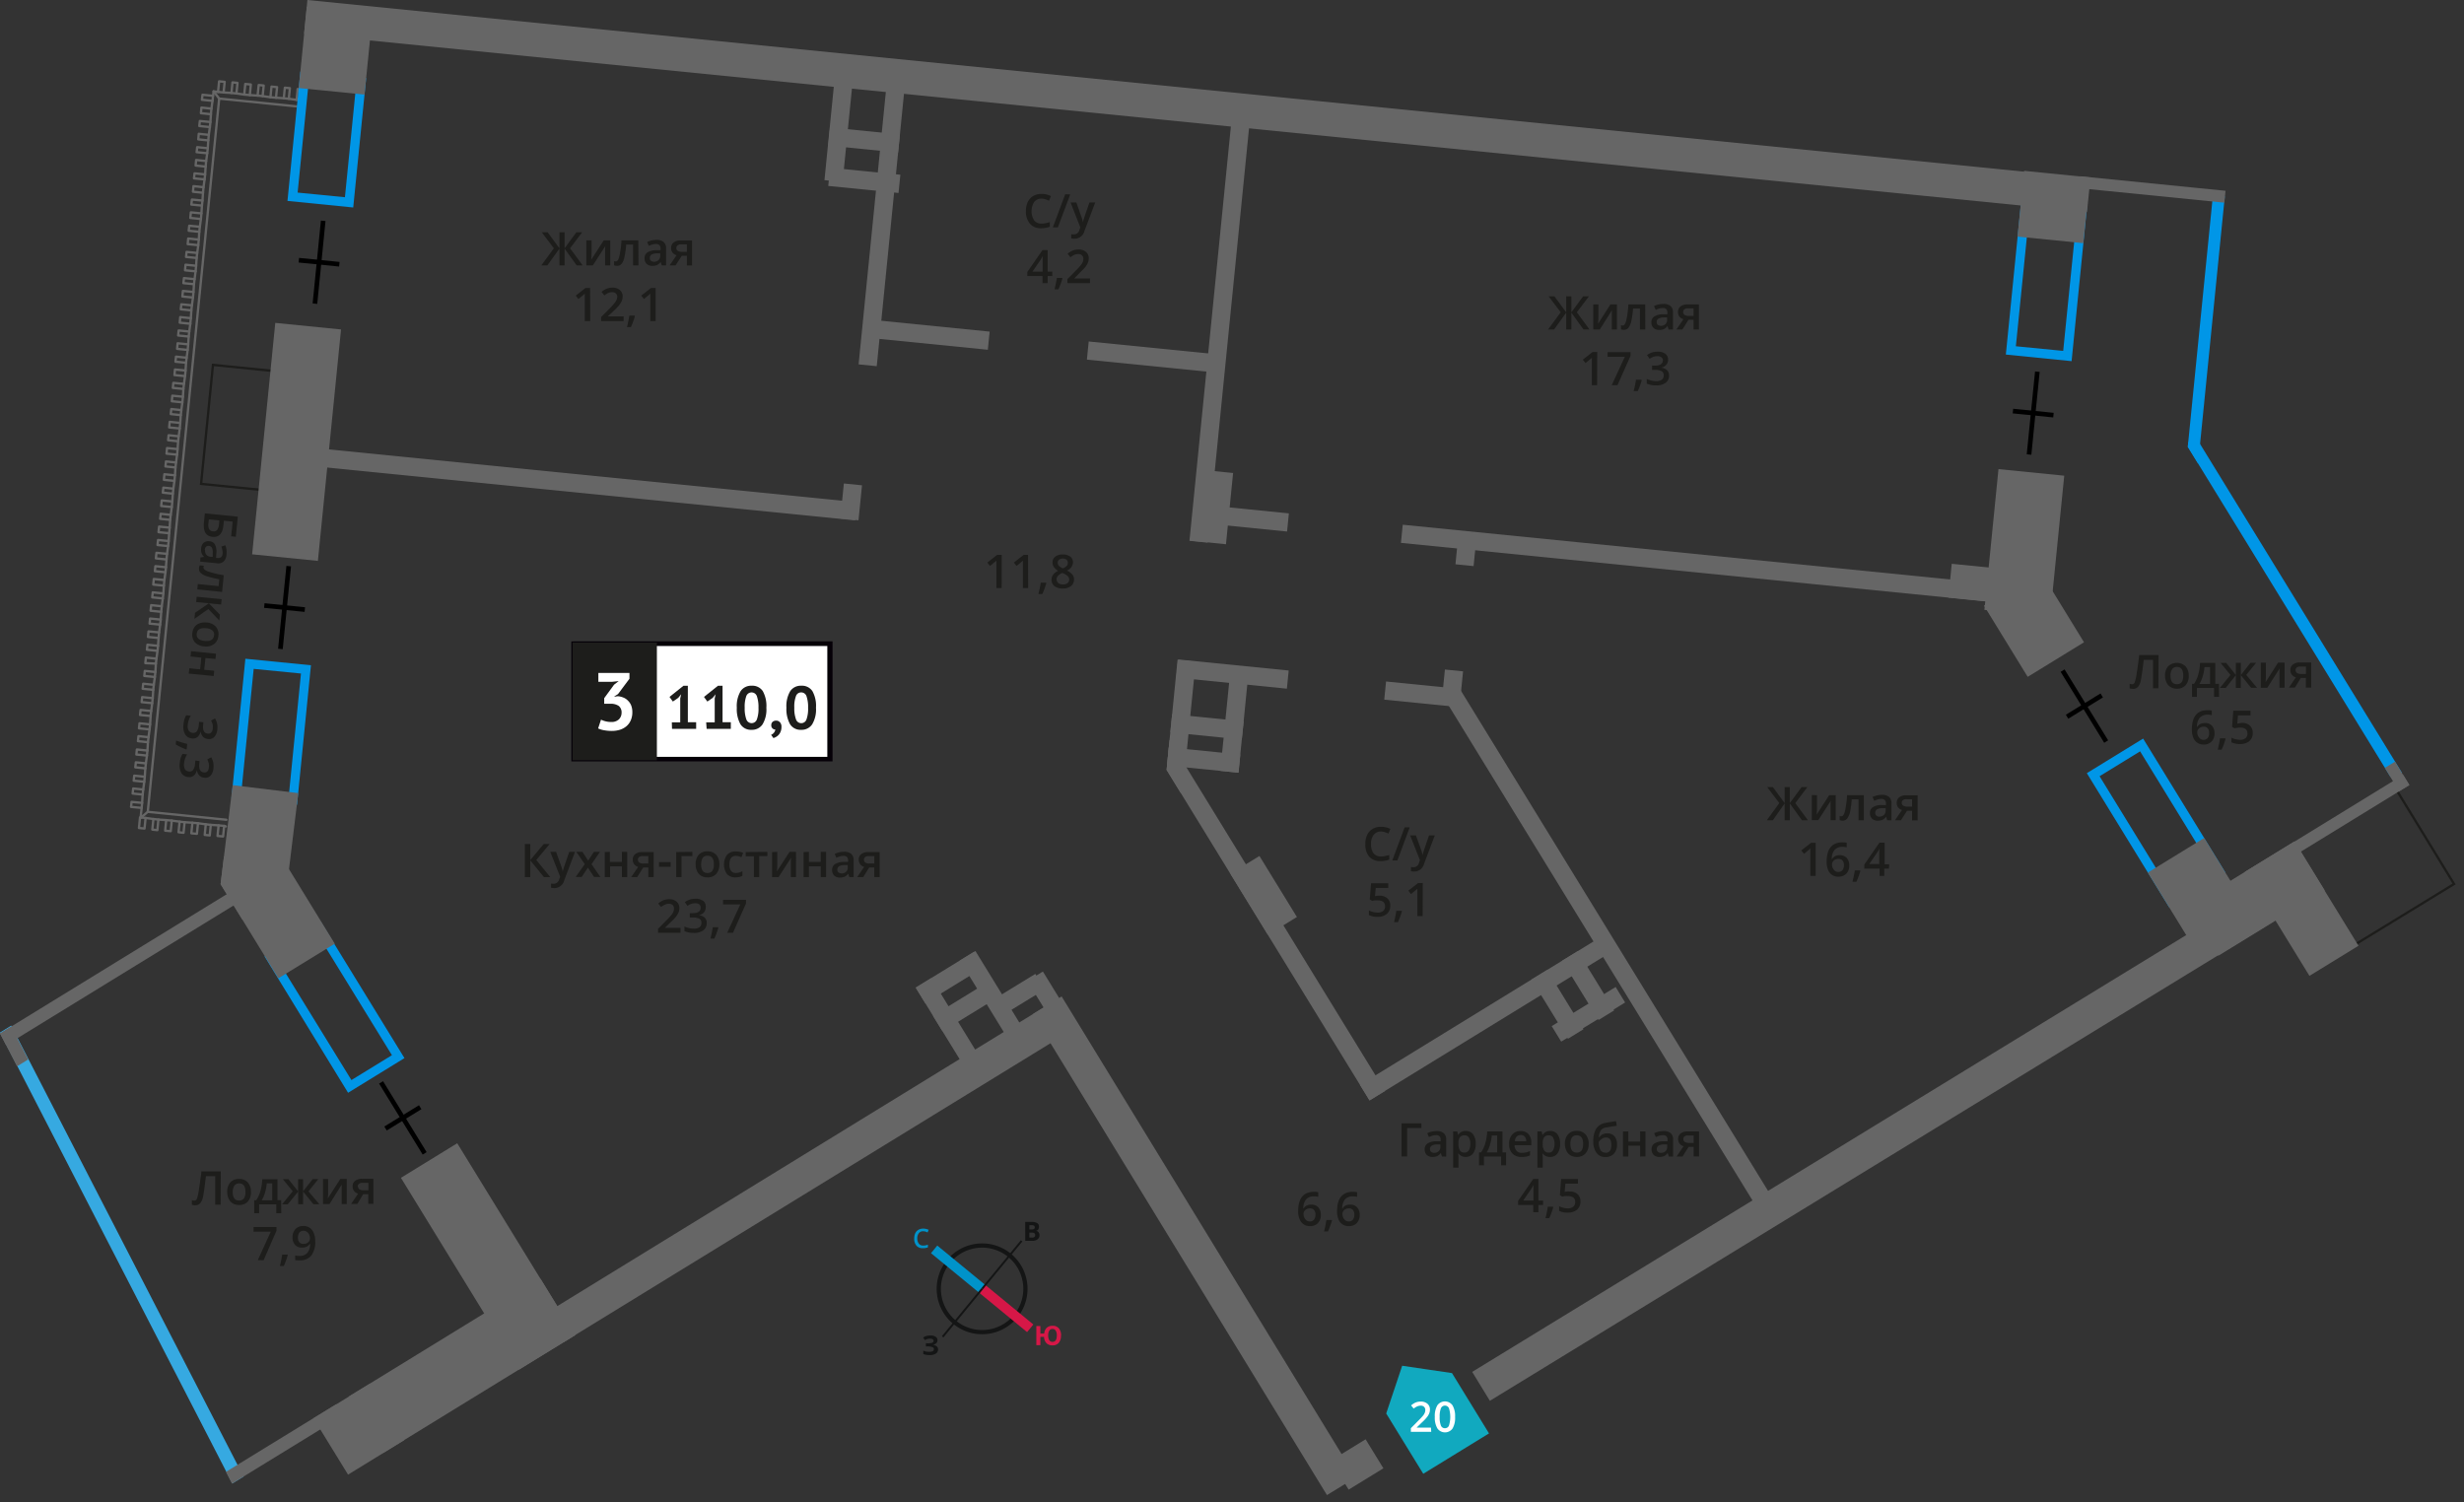 <svg xmlns="http://www.w3.org/2000/svg" width="187.3mm" height="114.21mm" viewBox="0 0 530.92 323.74">
  <rect x="0" y="0" width="530.92" height="323.74" fill="#333333" stroke="none"/>
  <defs>
    <style>
      .cls-1, .cls-12, .cls-13, .cls-14, .cls-2, .cls-6 {
        fill: none;
      }

      .cls-1 {
        stroke: #666;
        stroke-linecap: round;
        stroke-linejoin: round;
      }

      .cls-1, .cls-2, .cls-9 {
        stroke-width: 0.5px;
      }

      .cls-2, .cls-9 {
        stroke: #1d1d1b;
      }

      .cls-12, .cls-13, .cls-14, .cls-2, .cls-6 {
        stroke-miterlimit: 10;
      }

      .cls-3 {
        fill: #36a9e1;
      }

      .cls-4 {
        fill: #0096e7;
      }

      .cls-5 {
        fill: #666;
      }

      .cls-6 {
        stroke: #000;
      }

      .cls-7 {
        fill: #fff;
      }

      .cls-8 {
        fill: #050007;
      }

      .cls-10, .cls-9 {
        fill: #1d1d1b;
      }

      .cls-9 {
        stroke-miterlimit: 22.93;
      }

      .cls-11 {
        fill: #11a9bf;
        fill-rule: evenodd;
      }

      .cls-12 {
        stroke: #141515;
        stroke-width: 0.91px;
      }

      .cls-13 {
        stroke: #0093ca;
      }

      .cls-13, .cls-14 {
        stroke-width: 2.13px;
      }

      .cls-14 {
        stroke: #d61747;
      }

      .cls-15 {
        fill: #141515;
      }

      .cls-16 {
        fill: #0093ca;
      }

      .cls-17 {
        fill: #d61747;
      }
    </style>
  </defs>
  <g id="text">
    <g>
      <g>
        <line class="cls-1" x1="46.02" y1="19.69" x2="45.91" y2="20.65"/>
        <line class="cls-1" x1="45.79" y1="21.73" x2="45.56" y2="23.41"/>
        <line class="cls-1" x1="45.45" y1="24.61" x2="45.34" y2="26.29"/>
        <line class="cls-1" x1="45.22" y1="27.38" x2="44.99" y2="29.06"/>
        <line class="cls-1" x1="44.88" y1="30.26" x2="44.77" y2="31.94"/>
        <line class="cls-1" x1="44.65" y1="33.02" x2="44.42" y2="34.7"/>
        <line class="cls-1" x1="44.31" y1="35.9" x2="44.2" y2="37.58"/>
        <line class="cls-1" x1="44.08" y1="38.66" x2="43.85" y2="40.34"/>
        <line class="cls-1" x1="43.74" y1="41.54" x2="43.63" y2="43.22"/>
        <line class="cls-1" x1="43.51" y1="44.3" x2="43.4" y2="45.98"/>
        <line class="cls-1" x1="43.29" y1="47.19" x2="43.06" y2="48.87"/>
        <line class="cls-1" x1="42.94" y1="49.95" x2="42.83" y2="51.63"/>
        <line class="cls-1" x1="42.72" y1="52.83" x2="42.49" y2="54.51"/>
        <line class="cls-1" x1="42.37" y1="55.59" x2="42.26" y2="57.27"/>
        <line class="cls-1" x1="42.15" y1="58.47" x2="41.92" y2="60.15"/>
        <line class="cls-1" x1="41.8" y1="61.23" x2="41.69" y2="62.91"/>
        <line class="cls-1" x1="41.58" y1="64.11" x2="41.35" y2="65.8"/>
        <line class="cls-1" x1="41.23" y1="66.88" x2="41.12" y2="68.56"/>
        <line class="cls-1" x1="41.01" y1="69.76" x2="40.78" y2="71.44"/>
        <line class="cls-1" x1="40.66" y1="72.52" x2="40.55" y2="74.2"/>
        <line class="cls-1" x1="40.44" y1="75.4" x2="40.21" y2="77.08"/>
        <line class="cls-1" x1="40.09" y1="78.16" x2="39.98" y2="79.84"/>
        <line class="cls-1" x1="39.87" y1="81.04" x2="39.64" y2="82.73"/>
        <line class="cls-1" x1="39.52" y1="83.81" x2="39.41" y2="85.49"/>
        <line class="cls-1" x1="39.3" y1="86.69" x2="39.07" y2="88.37"/>
        <line class="cls-1" x1="38.95" y1="89.45" x2="38.84" y2="91.13"/>
        <line class="cls-1" x1="38.73" y1="92.33" x2="38.5" y2="94.01"/>
        <line class="cls-1" x1="38.38" y1="95.09" x2="38.27" y2="96.77"/>
        <line class="cls-1" x1="38.16" y1="97.97" x2="37.93" y2="99.65"/>
        <line class="cls-1" x1="37.81" y1="100.74" x2="37.7" y2="102.42"/>
        <line class="cls-1" x1="37.59" y1="103.62" x2="37.36" y2="105.3"/>
        <line class="cls-1" x1="37.24" y1="106.38" x2="37.13" y2="108.06"/>
        <line class="cls-1" x1="37.02" y1="109.26" x2="36.79" y2="110.94"/>
        <line class="cls-1" x1="36.67" y1="112.02" x2="36.56" y2="113.7"/>
        <line class="cls-1" x1="36.45" y1="114.9" x2="36.34" y2="116.58"/>
        <line class="cls-1" x1="36.22" y1="117.66" x2="35.99" y2="119.35"/>
        <line class="cls-1" x1="35.88" y1="120.55" x2="35.76" y2="122.23"/>
        <line class="cls-1" x1="35.65" y1="123.31" x2="35.42" y2="124.99"/>
        <line class="cls-1" x1="35.31" y1="126.19" x2="35.2" y2="127.87"/>
        <line class="cls-1" x1="35.08" y1="128.95" x2="34.85" y2="130.63"/>
        <line class="cls-1" x1="34.74" y1="131.83" x2="34.62" y2="133.51"/>
        <line class="cls-1" x1="34.51" y1="134.59" x2="34.28" y2="136.27"/>
        <line class="cls-1" x1="34.17" y1="137.47" x2="34.05" y2="139.16"/>
        <line class="cls-1" x1="33.94" y1="140.24" x2="33.71" y2="141.92"/>
        <line class="cls-1" x1="33.59" y1="143" x2="33.48" y2="144.8"/>
        <line class="cls-1" x1="33.37" y1="145.88" x2="33.14" y2="147.56"/>
        <line class="cls-1" x1="33.02" y1="148.64" x2="32.91" y2="150.44"/>
        <line class="cls-1" x1="32.8" y1="151.52" x2="32.57" y2="153.2"/>
        <line class="cls-1" x1="32.46" y1="154.28" x2="32.34" y2="156.08"/>
        <line class="cls-1" x1="32.23" y1="157.17" x2="32" y2="158.85"/>
        <line class="cls-1" x1="31.88" y1="159.93" x2="31.77" y2="161.73"/>
        <line class="cls-1" x1="31.66" y1="162.81" x2="31.43" y2="164.49"/>
        <line class="cls-1" x1="31.31" y1="165.57" x2="31.2" y2="167.37"/>
        <line class="cls-1" x1="31.09" y1="168.45" x2="30.86" y2="170.13"/>
        <line class="cls-1" x1="30.74" y1="171.21" x2="30.63" y2="173.01"/>
        <polyline class="cls-1" points="30.52 174.09 30.29 176.26 31.84 174.93 47.23 21.24"/>
        <line class="cls-1" x1="31.37" y1="176.25" x2="33.05" y2="176.48"/>
        <line class="cls-1" x1="34.13" y1="176.6" x2="35.81" y2="176.71"/>
        <line class="cls-1" x1="37.01" y1="176.82" x2="38.7" y2="177.05"/>
        <line class="cls-1" x1="39.78" y1="177.17" x2="41.46" y2="177.28"/>
        <line class="cls-1" x1="42.66" y1="177.39" x2="44.34" y2="177.62"/>
        <line class="cls-1" x1="45.42" y1="177.74" x2="47.1" y2="177.85"/>
        <line class="cls-1" x1="48.3" y1="177.96" x2="48.66" y2="178.08"/>
        <line class="cls-1" x1="48.77" y1="176.64" x2="31.84" y2="174.93"/>
        <line class="cls-1" x1="63.91" y1="21.52" x2="62.23" y2="21.28"/>
        <line class="cls-1" x1="61.15" y1="21.17" x2="59.47" y2="21.06"/>
        <line class="cls-1" x1="58.27" y1="20.95" x2="56.59" y2="20.71"/>
        <line class="cls-1" x1="55.51" y1="20.6" x2="53.83" y2="20.49"/>
        <line class="cls-1" x1="52.63" y1="20.38" x2="50.94" y2="20.14"/>
        <line class="cls-1" x1="49.87" y1="20.03" x2="48.18" y2="19.92"/>
        <polyline class="cls-1" points="46.98 19.81 46.02 19.69 47.23 21.24 64.16 22.95"/>
        <line class="cls-1" x1="64.14" y1="19.23" x2="64.5" y2="19.23"/>
        <polyline class="cls-1" points="64.27 21.51 63.91 21.52 64.14 19.23"/>
        <polyline class="cls-1" points="61.38 18.89 62.46 19 62.23 21.29 61.15 21.17 61.38 18.89"/>
        <polyline class="cls-1" points="58.5 18.66 59.7 18.78 59.47 21.06 58.27 20.95 58.5 18.66"/>
        <polyline class="cls-1" points="55.74 18.32 56.82 18.43 56.59 20.71 55.51 20.6 55.74 18.32"/>
        <polyline class="cls-1" points="52.85 18.09 54.05 18.21 53.83 20.49 52.63 20.38 52.85 18.09"/>
        <polyline class="cls-1" points="50.09 17.75 51.17 17.86 50.95 20.14 49.87 20.03 50.09 17.75"/>
        <polyline class="cls-1" points="47.21 17.52 48.41 17.64 48.18 19.92 46.98 19.81 47.21 17.52"/>
        <polyline class="cls-1" points="43.51 21.5 43.63 20.42 45.91 20.65 45.79 21.73 43.51 21.5"/>
        <polyline class="cls-1" points="43.29 24.39 43.4 23.18 45.56 23.41 45.45 24.61 43.29 24.39"/>
        <polyline class="cls-1" points="42.94 27.15 43.06 26.07 45.34 26.29 45.22 27.38 42.94 27.15"/>
        <polyline class="cls-1" points="42.72 30.03 42.83 28.83 44.99 29.06 44.88 30.26 42.72 30.03"/>
        <polyline class="cls-1" points="42.37 32.79 42.49 31.71 44.77 31.94 44.65 33.02 42.37 32.79"/>
        <polyline class="cls-1" points="42.15 35.67 42.26 34.47 44.42 34.7 44.31 35.9 42.15 35.67"/>
        <polyline class="cls-1" points="41.8 38.43 41.92 37.35 44.2 37.58 44.08 38.66 41.8 38.43"/>
        <polyline class="cls-1" points="41.58 41.31 41.69 40.11 43.85 40.34 43.74 41.54 41.58 41.31"/>
        <polyline class="cls-1" points="41.23 44.08 41.35 43 43.63 43.22 43.51 44.3 41.23 44.08"/>
        <polyline class="cls-1" points="41.01 46.96 41.12 45.76 43.4 45.98 43.29 47.19 41.01 46.96"/>
        <polyline class="cls-1" points="40.66 49.72 40.78 48.64 43.06 48.87 42.94 49.95 40.66 49.72"/>
        <polyline class="cls-1" points="40.44 52.6 40.55 51.4 42.83 51.63 42.72 52.83 40.44 52.6"/>
        <polyline class="cls-1" points="40.09 55.36 40.2 54.28 42.49 54.51 42.37 55.59 40.09 55.36"/>
        <polyline class="cls-1" points="39.87 58.24 39.98 57.04 42.26 57.27 42.15 58.47 39.87 58.24"/>
        <polyline class="cls-1" points="39.52 61.01 39.64 59.92 41.92 60.15 41.8 61.23 39.52 61.01"/>
        <polyline class="cls-1" points="39.3 63.89 39.41 62.69 41.69 62.91 41.58 64.11 39.3 63.89"/>
        <polyline class="cls-1" points="38.95 66.65 39.07 65.57 41.35 65.8 41.23 66.88 38.95 66.65"/>
        <polyline class="cls-1" points="38.73 69.53 38.84 68.33 41.12 68.56 41.01 69.76 38.73 69.53"/>
        <polyline class="cls-1" points="38.38 72.29 38.49 71.21 40.78 71.44 40.66 72.52 38.38 72.29"/>
        <polyline class="cls-1" points="38.16 75.17 38.27 73.97 40.55 74.2 40.44 75.4 38.16 75.17"/>
        <polyline class="cls-1" points="37.81 77.94 37.92 76.85 40.21 77.08 40.09 78.16 37.81 77.94"/>
        <polyline class="cls-1" points="37.59 80.82 37.7 79.62 39.98 79.84 39.87 81.04 37.59 80.82"/>
        <polyline class="cls-1" points="37.24 83.58 37.35 82.5 39.64 82.72 39.52 83.81 37.24 83.58"/>
        <polyline class="cls-1" points="37.02 86.46 37.13 85.26 39.41 85.49 39.3 86.69 37.02 86.46"/>
        <polyline class="cls-1" points="36.79 89.22 36.91 88.14 39.07 88.37 38.95 89.45 36.79 89.22"/>
        <polyline class="cls-1" points="36.45 92.1 36.56 90.9 38.84 91.13 38.73 92.33 36.45 92.1"/>
        <polyline class="cls-1" points="36.22 94.86 36.33 93.78 38.5 94.01 38.38 95.09 36.22 94.86"/>
        <polyline class="cls-1" points="35.88 97.75 35.99 96.55 38.27 96.77 38.16 97.97 35.88 97.75"/>
        <polyline class="cls-1" points="35.65 100.51 35.76 99.43 37.93 99.66 37.81 100.73 35.65 100.51"/>
        <polyline class="cls-1" points="35.31 103.39 35.42 102.19 37.7 102.42 37.59 103.62 35.31 103.39"/>
        <polyline class="cls-1" points="35.08 106.15 35.2 105.07 37.36 105.3 37.24 106.38 35.08 106.15"/>
        <polyline class="cls-1" points="34.73 109.03 34.85 107.83 37.13 108.06 37.02 109.26 34.73 109.03"/>
        <polyline class="cls-1" points="34.51 111.79 34.62 110.71 36.78 110.94 36.67 112.02 34.51 111.79"/>
        <polyline class="cls-1" points="34.16 114.67 34.28 113.47 36.56 113.7 36.45 114.9 34.16 114.67"/>
        <polyline class="cls-1" points="33.94 117.44 34.05 116.36 36.34 116.58 36.22 117.66 33.94 117.44"/>
        <polyline class="cls-1" points="33.59 120.32 33.71 119.12 35.99 119.34 35.88 120.55 33.59 120.32"/>
        <polyline class="cls-1" points="33.37 123.08 33.48 122 35.77 122.23 35.65 123.31 33.37 123.08"/>
        <polyline class="cls-1" points="33.02 125.96 33.14 124.76 35.42 124.99 35.31 126.19 33.02 125.96"/>
        <polyline class="cls-1" points="32.8 128.72 32.91 127.64 35.2 127.87 35.08 128.95 32.8 128.72"/>
        <polyline class="cls-1" points="32.45 131.6 32.57 130.4 34.85 130.63 34.74 131.83 32.45 131.6"/>
        <polyline class="cls-1" points="32.23 134.37 32.34 133.28 34.63 133.51 34.51 134.59 32.23 134.37"/>
        <polyline class="cls-1" points="31.88 137.25 32 136.05 34.28 136.27 34.17 137.47 31.88 137.25"/>
        <polyline class="cls-1" points="31.66 140.01 31.77 138.93 34.05 139.16 33.94 140.24 31.66 140.01"/>
        <polyline class="cls-1" points="31.32 142.89 31.43 141.69 33.71 141.92 33.59 143 31.32 142.89"/>
        <polyline class="cls-1" points="31.09 145.65 31.2 144.57 33.48 144.8 33.37 145.88 31.09 145.65"/>
        <polyline class="cls-1" points="30.74 148.41 30.86 147.33 33.14 147.56 33.02 148.64 30.74 148.41"/>
        <polyline class="cls-1" points="30.52 151.29 30.63 150.21 32.91 150.44 32.8 151.52 30.52 151.29"/>
        <polyline class="cls-1" points="30.17 154.06 30.29 152.98 32.57 153.2 32.45 154.28 30.17 154.06"/>
        <polyline class="cls-1" points="29.95 156.94 30.06 155.86 32.34 156.09 32.23 157.17 29.95 156.94"/>
        <polyline class="cls-1" points="29.72 159.7 29.84 158.62 32 158.85 31.88 159.93 29.72 159.7"/>
        <polyline class="cls-1" points="29.38 162.58 29.49 161.5 31.77 161.73 31.66 162.81 29.38 162.58"/>
        <polyline class="cls-1" points="29.15 165.34 29.27 164.26 31.43 164.49 31.32 165.57 29.15 165.34"/>
        <polyline class="cls-1" points="28.81 168.22 28.92 167.14 31.2 167.37 31.09 168.45 28.81 168.22"/>
        <polyline class="cls-1" points="28.58 170.99 28.7 169.9 30.86 170.13 30.74 171.21 28.58 170.99"/>
        <polyline class="cls-1" points="28.24 173.87 28.35 172.79 30.63 173.01 30.52 174.09 28.24 173.87"/>
        <polyline class="cls-1" points="31.14 178.53 29.94 178.42 30.17 176.14 31.37 176.25 31.14 178.53"/>
        <polyline class="cls-1" points="33.91 178.88 32.82 178.76 33.05 176.48 34.13 176.6 33.91 178.88"/>
        <polyline class="cls-1" points="36.79 179.1 35.59 178.99 35.81 176.71 37.01 176.82 36.79 179.1"/>
        <polyline class="cls-1" points="39.55 179.45 38.47 179.33 38.7 177.05 39.77 177.17 39.55 179.45"/>
        <polyline class="cls-1" points="42.43 179.67 41.23 179.56 41.46 177.28 42.66 177.39 42.43 179.67"/>
        <polyline class="cls-1" points="45.19 180.02 44.11 179.9 44.34 177.62 45.42 177.74 45.19 180.02"/>
        <polyline class="cls-1" points="48.07 180.24 46.87 180.13 47.1 177.85 48.3 177.96 48.07 180.24"/>
      </g>
      <rect class="cls-2" x="38.69" y="85.14" width="25.76" height="14" transform="translate(-45.24 134.29) rotate(-84.29)"/>
      <rect class="cls-2" x="497.78" y="174.58" width="28.65" height="23.92" transform="matrix(0.85, -0.52, 0.52, 0.85, -21.91, 295.5)"/>
      <polyline class="cls-3" points="52.48 318.17 52.4 318.02 51.18 315.64 51.1 315.49 3.72 223.54 2.42 221 0 222.49 1.31 225.02 48.68 316.97 48.76 317.12 49.99 319.5 50.07 319.65"/>
      <path class="cls-4" d="M68.45,201.37l16,26-8.73,5.36-16-26,8.73-5.36m.65-2.75L57,206.07l18,29.4L87.15,228,69.1,198.62Z"/>
      <path class="cls-4" d="M461.13,161.9l15.64,25.49-8.72,5.36L452.4,167.26l8.73-5.36m.65-2.75-12.13,7.45,17.74,28.9,12.14-7.45-17.75-28.9Z"/>
      <path class="cls-4" d="M437.36,44.85l10.2,1-3,29.76-10.2-1,3-29.76m-1.79-2.19L432.2,76.4l14.17,1.42,3.37-33.75-14.17-1.41Z"/>
      <path class="cls-4" d="M54.66,144.13l10.19,1-2.6,26.08-10.2-1,2.61-26.07m-1.79-2.19-3,30.06L64,173.41l3-30.06-14.17-1.41Z"/>
      <path class="cls-4" d="M66.52,17.6l10.19,1-2.39,23.9-10.19-1,2.39-23.9m-1.8-2.19L61.94,43.29l14.17,1.42L78.9,16.83,64.72,15.41Z"/>
      <polygon class="cls-4" points="473.19 94.27 471.5 95.31 471.41 96.28 515.08 167.41 517.52 166.47 473.19 94.27 473.19 94.27"/>
      <polygon class="cls-4" points="476.82 42.08 471.5 95.31 471.41 96.28 473.63 99.89 474.05 95.67 479.38 42.34 476.82 42.08 476.82 42.08"/>
      <rect class="cls-5" x="196.6" y="266.2" width="121.92" height="7.33" transform="matrix(0.52, 0.85, -0.85, 0.52, 352.79, -90.82)"/>
      <rect class="cls-5" x="264.55" y="189.28" width="15.43" height="7.33" transform="translate(294.25 -140.04) rotate(58.45)"/>
      <rect class="cls-5" x="253.57" y="105.56" width="15.43" height="7.33" transform="translate(395.96 -139.89) rotate(95.71)"/>
      <rect class="cls-5" x="420.15" y="122.22" width="15.43" height="7.33" transform="translate(14.64 -41.93) rotate(5.71)"/>
      <rect class="cls-5" x="80.87" y="263.62" width="48.54" height="14.24" transform="translate(280.86 39.49) rotate(58.45)"/>
      <rect class="cls-5" x="38.84" y="88.1" width="50.12" height="14.24" transform="translate(165.01 41.11) rotate(95.71)"/>
      <rect class="cls-5" x="420.95" y="109.85" width="30.48" height="14.24" transform="translate(595.97 -305.43) rotate(95.71)"/>
      <rect class="cls-5" x="435.41" y="37.49" width="14.24" height="14.24" transform="translate(530.93 -391.29) rotate(95.71)"/>
      <polygon class="cls-5" points="78.54 20.38 64.37 18.97 65.32 9.41 66.11 1.48 80.25 2.89 80.29 2.9 79.5 10.82 78.54 20.38"/>
      <rect class="cls-5" x="70.2" y="300.82" width="14.24" height="14.24" transform="translate(299.3 80.94) rotate(58.45)"/>
      <rect class="cls-5" x="466.46" y="182.99" width="14.24" height="17.99" transform="translate(-30.46 276.15) rotate(-31.55)"/>
      <rect class="cls-5" x="431.15" y="125.48" width="14.24" height="17.99" transform="translate(-5.58 249.18) rotate(-31.55)"/>
      <polygon class="cls-5" points="72.13 203.35 59.98 210.8 47.53 190.51 48.25 184.61 57.24 179.09 72.13 203.35"/>
      <rect class="cls-5" x="109.96" y="248.46" width="129.76" height="7.33" transform="translate(-106.07 128.74) rotate(-31.55)"/>
      <rect class="cls-5" x="75.23" y="287.21" width="48.54" height="14.24" transform="translate(-139.29 95.56) rotate(-31.55)"/>
      <polygon class="cls-5" points="60.82 199.15 52.18 198.1 47.53 190.51 48.25 184.61 50.13 169.18 64.27 170.9 62.27 187.29 60.82 199.15"/>
      <rect class="cls-5" x="64.92" y="19.18" width="386.09" height="7.33" transform="translate(3.55 -25.54) rotate(5.71)"/>
      <rect class="cls-5" x="288.02" y="311.92" width="8.79" height="7.33" transform="translate(-121.9 199.63) rotate(-31.55)"/>
      <rect class="cls-5" x="305.89" y="242.63" width="198.81" height="7.33" transform="matrix(0.85, -0.52, 0.52, 0.85, -68.96, 248.44)"/>
      <rect class="cls-5" x="281.47" y="201.89" width="129.53" height="3.93" transform="translate(338.82 -197.87) rotate(58.45)"/>
      <rect class="cls-5" x="340.23" y="204.9" width="3.94" height="14.98" transform="translate(-60.55 210.43) rotate(-31.55)"/>
      <rect class="cls-5" x="333.63" y="208.96" width="3.93" height="14.98" transform="translate(-63.65 207.57) rotate(-31.55)"/>
      <polygon class="cls-5" points="298.44 235.07 295.1 237.13 251.36 165.89 251.46 164.96 251.84 161.04 252 159.43 298.44 235.07"/>
      <rect class="cls-5" x="289.66" y="217.9" width="59.58" height="3.93" transform="translate(-67.82 199.63) rotate(-31.55)"/>
      <rect class="cls-5" x="335.61" y="215.98" width="16.21" height="3.93" transform="matrix(0.85, -0.52, 0.52, 0.85, -63.23, 212.04)"/>
      <rect class="cls-5" x="301.74" y="119.43" width="128.28" height="3.93" transform="translate(13.89 -35.79) rotate(5.71)"/>
      <rect class="cls-5" x="258" y="109.63" width="19.57" height="3.93" transform="translate(12.43 -26.08) rotate(5.71)"/>
      <rect class="cls-5" x="298.42" y="147.6" width="15.55" height="3.93" transform="translate(16.4 -29.71) rotate(5.71)"/>
      <rect class="cls-5" x="253.61" y="143.27" width="23.94" height="3.93" transform="translate(15.76 -25.69) rotate(5.71)"/>
      <polygon class="cls-5" points="267.57 159.34 263.66 158.96 256.08 158.2 252.17 157.81 252.56 153.89 256.47 154.28 264.05 155.04 267.97 155.44 267.57 159.34"/>
      <polygon class="cls-5" points="266.86 166.5 262.94 166.1 255.66 165.38 255.37 165.35 251.46 164.96 251.84 161.04 253.07 161.17 255.76 161.43 263.33 162.19 267.25 162.58 266.86 166.5"/>
      <rect class="cls-5" x="67.41" y="102.36" width="117.37" height="3.93" transform="translate(11 -12.02) rotate(5.71)"/>
      <rect class="cls-5" x="234.32" y="74.99" width="28.6" height="3.93" transform="translate(8.89 -24.35) rotate(5.71)"/>
      <rect class="cls-5" x="186.21" y="70.1" width="26.9" height="3.93" transform="translate(8.16 -19.5) rotate(5.71)"/>
      <rect class="cls-5" x="177.77" y="36.6" width="15.14" height="3.93" transform="matrix(1, 0.1, -0.1, 1, 4.75, -18.24)"/>
      <rect class="cls-5" x="178.61" y="28.2" width="15.14" height="3.93" transform="translate(3.92 -18.37) rotate(5.71)"/>
      <rect class="cls-5" x="179.61" y="106.19" width="7.58" height="3.93" transform="translate(309.27 -63.58) rotate(95.71)"/>
      <rect class="cls-5" x="159.73" y="46.66" width="60.47" height="3.93" transform="translate(257.25 -135.56) rotate(95.71)"/>
      <rect class="cls-5" x="309.93" y="145.56" width="6.13" height="3.93" transform="translate(490.92 -149.25) rotate(95.71)"/>
      <rect class="cls-5" x="312.81" y="116.77" width="6.13" height="3.93" transform="translate(465.44 -183.76) rotate(95.71)"/>
      <rect class="cls-5" x="216.87" y="69.04" width="91.9" height="3.93" transform="translate(359.62 -183.44) rotate(95.71)"/>
      <polygon class="cls-5" points="254.81 170.95 254.44 170.91 251.36 165.89 251.46 164.96 251.84 161.04 252 159.43 252.17 157.81 252.56 153.89 253.73 142.17 253.86 142.19 257.65 142.57 257.26 146.4 256.47 154.28 256.08 158.2 255.76 161.43 255.41 164.97 255.37 165.35 254.81 170.95"/>
      <polygon class="cls-5" points="266.86 166.5 262.94 166.1 263.33 162.19 263.66 158.96 264.05 155.04 264.84 147.15 265.07 144.89 268.98 145.28 268.75 147.54 267.97 155.44 267.57 159.34 267.25 162.58 266.86 166.5"/>
      <rect class="cls-5" x="169.13" y="25.49" width="23.24" height="3.93" transform="translate(226.06 -149.67) rotate(95.71)"/>
      <rect class="cls-5" x="193.76" y="219.13" width="21.84" height="3.93" transform="translate(286.02 -69.01) rotate(58.45)"/>
      <rect class="cls-5" x="217.82" y="217.7" width="21.84" height="3.93" transform="translate(296.26 -90.19) rotate(58.45)"/>
      <rect class="cls-5" x="203.27" y="213.29" width="21.84" height="3.93" transform="translate(285.58 -79.9) rotate(58.45)"/>
      <rect class="cls-5" x="197.23" y="208.67" width="14.77" height="3.93" transform="translate(-79.96 138.18) rotate(-31.55)"/>
      <rect class="cls-5" x="200.96" y="214.74" width="14.77" height="3.93" transform="translate(-82.59 141.03) rotate(-31.55)"/>
      <rect class="cls-5" x="214.6" y="212.33" width="11.54" height="3.93" transform="matrix(0.85, -0.52, 0.52, 0.85, -79.55, 146.97)"/>
      <polygon class="cls-5" points="519.15 169.16 484.76 190.27 483.62 187.96 517.81 166.97 519.15 169.16"/>
      <polygon class="cls-5" points="479.28 43.67 447.75 40.52 448.19 37.98 479.54 41.11 479.28 43.67"/>
      <polygon class="cls-5" points="516.05 164.12 519.15 169.16 516.94 170.48 513.86 165.46 516.05 164.12"/>
      <rect class="cls-5" x="472.77" y="187.45" width="26.89" height="12.4" transform="translate(-29.46 283) rotate(-31.55)"/>
      <rect class="cls-5" x="482.86" y="189.6" width="26.36" height="12.4" transform="translate(588.7 720.97) rotate(-121.55)"/>
      <polygon class="cls-5" points="73.94 304.99 49.99 319.69 48.68 317.16 72.46 302.57 73.94 304.99"/>
      <polygon class="cls-5" points="56.1 191.57 1.31 225.21 0 222.68 54.61 189.15 56.1 191.57"/>
      <polygon class="cls-5" points="6.08 228.29 3.67 229.77 1.31 225.21 0 222.68 2.42 221.19 3.72 223.73 6.08 228.29"/>
      <g>
        <line class="cls-6" x1="82.11" y1="233.23" x2="91.5" y2="248.52"/>
        <line class="cls-6" x1="83.07" y1="243.17" x2="90.54" y2="238.58"/>
      </g>
      <g>
        <line class="cls-6" x1="444.43" y1="144.5" x2="453.82" y2="159.79"/>
        <line class="cls-6" x1="445.39" y1="154.44" x2="452.86" y2="149.85"/>
      </g>
      <g>
        <line class="cls-6" x1="62.21" y1="121.99" x2="60.42" y2="139.84"/>
        <line class="cls-6" x1="56.95" y1="130.48" x2="65.68" y2="131.35"/>
      </g>
      <g>
        <line class="cls-6" x1="69.64" y1="47.58" x2="67.86" y2="65.43"/>
        <line class="cls-6" x1="64.39" y1="56.07" x2="73.12" y2="56.94"/>
      </g>
      <g>
        <line class="cls-6" x1="438.99" y1="80.09" x2="437.2" y2="97.94"/>
        <line class="cls-6" x1="433.73" y1="88.58" x2="442.46" y2="89.45"/>
      </g>
      <g>
        <rect class="cls-7" x="123.61" y="138.7" width="54.7" height="24.87"/>
        <path class="cls-8" d="M178.3,139.2H124.2v23.88h54.1Zm-54.64-1h55.73v25.86H123.11V138.21Z"/>
        <rect class="cls-9" x="123.61" y="138.7" width="17.68" height="24.87"/>
        <g>
          <path class="cls-10" d="M144.76,155.65h1.81v-5.16l.2-.89-.63.77-1.16.8-.72-1,3-2.4h.95v7.86H150v1.43h-5.2Z"/>
          <path class="cls-10" d="M152.16,155.65H154v-5.16l.2-.89-.63.77-1.16.8-.72-1,3-2.4h1v7.86h1.78v1.43h-5.21Z"/>
          <path class="cls-10" d="M158.76,152.5a6.32,6.32,0,0,1,.82-3.57,2.72,2.72,0,0,1,2.37-1.17,2.69,2.69,0,0,1,2.41,1.16,6.59,6.59,0,0,1,.77,3.58,6.2,6.2,0,0,1-.83,3.59,2.72,2.72,0,0,1-2.37,1.17,2.64,2.64,0,0,1-2.4-1.23A6.72,6.72,0,0,1,158.76,152.5Zm1.7,0a6.93,6.93,0,0,0,.34,2.46,1.2,1.2,0,0,0,2.28.07,6.57,6.57,0,0,0,.35-2.53,7.08,7.08,0,0,0-.33-2.44,1.21,1.21,0,0,0-2.3-.05A6.75,6.75,0,0,0,160.46,152.5Z"/>
          <path class="cls-10" d="M166.19,156.25a.91.91,0,0,1,.29-.71,1.09,1.09,0,0,1,.73-.26,1.06,1.06,0,0,1,.86.37,1.4,1.4,0,0,1,.31,1,2.57,2.57,0,0,1-.18,1,2.21,2.21,0,0,1-1,1.15,3.07,3.07,0,0,1-.55.24l-.5-.7a1.55,1.55,0,0,0,.62-.47,1.21,1.21,0,0,0,.28-.69.71.71,0,0,1-.56-.19A.86.86,0,0,1,166.19,156.25Z"/>
          <path class="cls-10" d="M169.45,152.5a6.32,6.32,0,0,1,.82-3.57,2.72,2.72,0,0,1,2.37-1.17,2.69,2.69,0,0,1,2.41,1.16,6.5,6.5,0,0,1,.77,3.58,6.2,6.2,0,0,1-.83,3.59,2.72,2.72,0,0,1-2.37,1.17,2.64,2.64,0,0,1-2.4-1.23A6.72,6.72,0,0,1,169.45,152.5Zm1.7,0a6.68,6.68,0,0,0,.35,2.46,1.19,1.19,0,0,0,2.27.07,6.77,6.77,0,0,0,.35-2.53,7.08,7.08,0,0,0-.33-2.44,1.19,1.19,0,0,0-1.17-.86,1.16,1.16,0,0,0-1.12.81A6.51,6.51,0,0,0,171.15,152.5Z"/>
        </g>
        <path class="cls-7" d="M131.7,155.57a2.26,2.26,0,0,0,1.66-.57,2,2,0,0,0,.57-1.41,1.77,1.77,0,0,0-.6-1.47,3.05,3.05,0,0,0-1.88-.47h-1.26v-1.21l2.12-2.9,1-.78-1.38.15h-3V145h6.7v1.25l-2.47,3.31-.77.48v.08l.73-.1a3.85,3.85,0,0,1,1.17.28,2.66,2.66,0,0,1,1,.66A3,3,0,0,1,136,152a4,4,0,0,1,.25,1.45,4.26,4.26,0,0,1-.35,1.79,3.48,3.48,0,0,1-.94,1.26,4.13,4.13,0,0,1-1.42.76,6,6,0,0,1-1.73.24,8.88,8.88,0,0,1-1.6-.14,4.67,4.67,0,0,1-1.33-.4l.62-1.89a4.92,4.92,0,0,0,1,.36A4.75,4.75,0,0,0,131.7,155.57Z"/>
      </g>
      <g>
        <path class="cls-10" d="M118.57,189H117.2l-2.94-3.61V189h-1.17v-7.13h1.17v3.45l2.89-3.45h1.28l-2.88,3.44Z"/>
        <path class="cls-10" d="M118.57,183.56h1.25l1.1,3.07a6.28,6.28,0,0,1,.33,1.23h0a5.12,5.12,0,0,1,.16-.66c.08-.25.49-1.46,1.24-3.64h1.24l-2.31,6.12a2.19,2.19,0,0,1-2.1,1.69,3.06,3.06,0,0,1-.74-.09v-.9a3.42,3.42,0,0,0,.59.05,1.22,1.22,0,0,0,1.17-1l.2-.51Z"/>
        <path class="cls-10" d="M126,186.21l-1.81-2.65h1.31l1.23,1.89,1.24-1.89h1.3l-1.82,2.65,1.91,2.75H128l-1.33-2-1.33,2h-1.3Z"/>
        <path class="cls-10" d="M131.41,183.56v2.17H134v-2.17h1.15V189H134v-2.32h-2.54V189h-1.15v-5.4Z"/>
        <path class="cls-10" d="M137.29,189H136l1.51-2.21a1.53,1.53,0,0,1-1.17-1.56,1.42,1.42,0,0,1,.54-1.19,2.37,2.37,0,0,1,1.5-.44h2.46V189h-1.15v-2.08H138.6Zm.16-3.76a.71.71,0,0,0,.32.63,1.51,1.51,0,0,0,.85.2h1.07v-1.6h-1.25a1.18,1.18,0,0,0-.73.2A.7.7,0,0,0,137.45,185.2Z"/>
        <path class="cls-10" d="M142,186.77v-1h2.51v1Z"/>
        <path class="cls-10" d="M149.19,183.56v.9h-2.35V189H145.7v-5.4Z"/>
        <path class="cls-10" d="M155,186.25a3,3,0,0,1-.68,2.07,2.44,2.44,0,0,1-1.89.74,2.59,2.59,0,0,1-1.34-.34,2.23,2.23,0,0,1-.89-1,3.33,3.33,0,0,1-.31-1.49,2.94,2.94,0,0,1,.67-2.05,2.44,2.44,0,0,1,1.9-.73,2.37,2.37,0,0,1,1.85.75A2.89,2.89,0,0,1,155,186.25Zm-3.93,0c0,1.25.46,1.87,1.38,1.87s1.37-.62,1.37-1.87-.46-1.85-1.38-1.85a1.18,1.18,0,0,0-1.05.48A2.5,2.5,0,0,0,151.09,186.25Z"/>
        <path class="cls-10" d="M158.51,189.06a2.4,2.4,0,0,1-1.86-.71,3.61,3.61,0,0,1,0-4.15,2.48,2.48,0,0,1,1.93-.73,3.65,3.65,0,0,1,1.54.31l-.35.93a3.53,3.53,0,0,0-1.2-.29c-.94,0-1.4.62-1.4,1.86a2.2,2.2,0,0,0,.35,1.37,1.21,1.21,0,0,0,1,.46,2.9,2.9,0,0,0,1.45-.39v1a2.3,2.3,0,0,1-.66.25A3.45,3.45,0,0,1,158.51,189.06Z"/>
        <path class="cls-10" d="M165.35,183.56v.9h-1.76V189h-1.15v-4.5h-1.76v-.9Z"/>
        <path class="cls-10" d="M167.48,183.56v2.77c0,.32,0,.8-.07,1.42l2.71-4.19h1.4V189h-1.11v-2.72q0-.23,0-.72c0-.34,0-.58.05-.74l-2.7,4.18h-1.4v-5.4Z"/>
        <path class="cls-10" d="M174.3,183.56v2.17h2.54v-2.17H178V189h-1.15v-2.32H174.3V189h-1.15v-5.4Z"/>
        <path class="cls-10" d="M183,189l-.23-.75h0a2.12,2.12,0,0,1-.78.67,2.52,2.52,0,0,1-1,.18,1.7,1.7,0,0,1-1.24-.43,1.58,1.58,0,0,1-.45-1.21,1.43,1.43,0,0,1,.62-1.26,3.55,3.55,0,0,1,1.89-.47l.93,0v-.28a1.1,1.1,0,0,0-.24-.78,1,1,0,0,0-.75-.25,2.61,2.61,0,0,0-.79.12,4.74,4.74,0,0,0-.74.29l-.37-.82a3.86,3.86,0,0,1,1-.35,4.3,4.3,0,0,1,1-.12,2.34,2.34,0,0,1,1.56.45,1.74,1.74,0,0,1,.52,1.41V189Zm-1.71-.78a1.41,1.41,0,0,0,1-.35,1.26,1.26,0,0,0,.37-1v-.47l-.69,0a2.41,2.41,0,0,0-1.18.27.83.83,0,0,0-.37.74.72.72,0,0,0,.22.56A.92.92,0,0,0,181.3,188.18Z"/>
        <path class="cls-10" d="M186,189H184.7l1.5-2.21a1.54,1.54,0,0,1-.85-.56,1.58,1.58,0,0,1-.32-1,1.43,1.43,0,0,1,.55-1.19,2.32,2.32,0,0,1,1.49-.44h2.47V189h-1.16v-2.08h-1.09Zm.16-3.76a.71.71,0,0,0,.32.63,1.49,1.49,0,0,0,.84.2h1.07v-1.6h-1.25a1.16,1.16,0,0,0-.72.2A.7.7,0,0,0,186.15,185.2Z"/>
        <path class="cls-10" d="M146.63,201h-4.84v-.86l1.84-1.86a12.58,12.58,0,0,0,1.08-1.18,2.58,2.58,0,0,0,.39-.66,1.76,1.76,0,0,0,.13-.66,1,1,0,0,0-.29-.76,1.17,1.17,0,0,0-.81-.28,2,2,0,0,0-.79.16,3.76,3.76,0,0,0-.89.54l-.62-.75a4,4,0,0,1,1.16-.72,3.36,3.36,0,0,1,1.2-.21,2.38,2.38,0,0,1,1.59.52,1.77,1.77,0,0,1,.6,1.4,2.39,2.39,0,0,1-.17.92,3.9,3.9,0,0,1-.53.9,12.56,12.56,0,0,1-1.2,1.24l-1.24,1.2v0h3.39Z"/>
        <path class="cls-10" d="M152.07,195.47a1.67,1.67,0,0,1-.39,1.13,2,2,0,0,1-1.12.6v0a2.14,2.14,0,0,1,1.29.54,1.5,1.5,0,0,1,.43,1.13,1.87,1.87,0,0,1-.73,1.59,3.27,3.27,0,0,1-2.07.56,4.79,4.79,0,0,1-2-.38v-1a4.37,4.37,0,0,0,1,.34,4.3,4.3,0,0,0,1,.12,2.1,2.1,0,0,0,1.24-.3,1.14,1.14,0,0,0,.41-1,.91.91,0,0,0-.45-.84,3.06,3.06,0,0,0-1.43-.26h-.62v-.94h.63c1.14,0,1.71-.39,1.71-1.18a.89.89,0,0,0-.3-.71,1.38,1.38,0,0,0-.88-.24,2.54,2.54,0,0,0-.78.11,3.9,3.9,0,0,0-.89.45l-.56-.8a3.7,3.7,0,0,1,2.28-.73,2.74,2.74,0,0,1,1.69.47A1.52,1.52,0,0,1,152.07,195.47Z"/>
        <path class="cls-10" d="M154.78,199.91a16.12,16.12,0,0,1-.86,2.34h-.84a24.85,24.85,0,0,0,.5-2.45h1.13Z"/>
        <path class="cls-10" d="M156.69,201l2.82-6.11H155.8v-1h4.94v.8L157.93,201Z"/>
      </g>
      <g>
        <path class="cls-10" d="M119.34,53.5l-2.61-3.45H118l2.54,3.46V50.05h1.11v3.46l2.54-3.46h1.25l-2.61,3.45,2.72,3.69h-1.29l-2.61-3.62v3.62h-1.11V53.57l-2.61,3.62h-1.3Z"/>
        <path class="cls-10" d="M127.46,51.79v2.77c0,.32,0,.79-.08,1.42l2.71-4.19h1.4v5.4h-1.1V54.47c0-.15,0-.39,0-.73s0-.58.05-.73l-2.7,4.18h-1.4v-5.4Z"/>
        <path class="cls-10" d="M137.57,57.19h-1.16v-4.5h-1.49a17.72,17.72,0,0,1-.37,2.71,3.64,3.64,0,0,1-.6,1.43,1.21,1.21,0,0,1-1,.45,1.62,1.62,0,0,1-.63-.11v-.9a.92.92,0,0,0,.36.07c.33,0,.59-.37.78-1.12a21.33,21.33,0,0,0,.45-3.43h3.63Z"/>
        <path class="cls-10" d="M142.58,57.19l-.22-.75h0a2.24,2.24,0,0,1-.79.67,2.45,2.45,0,0,1-1,.18,1.76,1.76,0,0,1-1.24-.43,1.62,1.62,0,0,1-.44-1.22,1.41,1.41,0,0,1,.62-1.26,3.52,3.52,0,0,1,1.88-.46l.94,0V53.6a1.08,1.08,0,0,0-.24-.77,1,1,0,0,0-.75-.26,2.67,2.67,0,0,0-.8.12,5.84,5.84,0,0,0-.73.29l-.37-.82a4,4,0,0,1,1-.35,4.45,4.45,0,0,1,1-.12,2.33,2.33,0,0,1,1.55.45,1.76,1.76,0,0,1,.53,1.41v3.64Zm-1.7-.78a1.43,1.43,0,0,0,1-.35,1.29,1.29,0,0,0,.38-1v-.47l-.69,0a2.35,2.35,0,0,0-1.18.27.82.82,0,0,0-.37.74.73.73,0,0,0,.21.56A1,1,0,0,0,140.88,56.41Z"/>
        <path class="cls-10" d="M145.56,57.19h-1.29L145.78,55a1.63,1.63,0,0,1-.86-.56,1.57,1.57,0,0,1-.31-1,1.46,1.46,0,0,1,.54-1.2,2.37,2.37,0,0,1,1.5-.43h2.46v5.4H148V55.11h-1.09Zm.17-3.76a.69.69,0,0,0,.31.62,1.51,1.51,0,0,0,.85.21H148v-1.6h-1.25a1.11,1.11,0,0,0-.73.2A.67.67,0,0,0,145.73,53.43Z"/>
        <path class="cls-10" d="M127.18,69.19H126V64.58c0-.55,0-1,0-1.31a2.27,2.27,0,0,1-.27.26l-1.1.9-.58-.73,2.1-1.65h1Z"/>
        <path class="cls-10" d="M134.36,69.19h-4.84v-.87l1.84-1.85a15.88,15.88,0,0,0,1.08-1.19,2.72,2.72,0,0,0,.39-.65A1.84,1.84,0,0,0,133,64a1,1,0,0,0-.29-.76,1.08,1.08,0,0,0-.8-.28,2.18,2.18,0,0,0-.8.15,3.5,3.5,0,0,0-.88.55l-.62-.76a3.86,3.86,0,0,1,1.16-.71,3.35,3.35,0,0,1,1.19-.21,2.34,2.34,0,0,1,1.6.52,1.74,1.74,0,0,1,.6,1.4,2.34,2.34,0,0,1-.18.91,3.58,3.58,0,0,1-.53.9,12.08,12.08,0,0,1-1.19,1.25L131,68.13v.05h3.39Z"/>
        <path class="cls-10" d="M136.8,68.14a17,17,0,0,1-.86,2.34h-.85A22.91,22.91,0,0,0,135.6,68h1.13Z"/>
        <path class="cls-10" d="M141.27,69.19h-1.15V64.58c0-.55,0-1,0-1.31a3.71,3.71,0,0,1-.28.26l-1.09.9-.58-.73,2.1-1.65h1Z"/>
      </g>
      <g>
        <path class="cls-10" d="M336.29,67.29l-2.61-3.44h1.25l2.54,3.45V63.85h1.11V67.3l2.54-3.45h1.25l-2.61,3.44,2.72,3.7h-1.29l-2.61-3.62V71h-1.11V67.37L334.86,71h-1.3Z"/>
        <path class="cls-10" d="M344.41,65.59v2.76c0,.33,0,.8-.08,1.42L347,65.59h1.4V71h-1.1V68.27c0-.15,0-.4,0-.73s0-.58.05-.73L344.71,71h-1.4v-5.4Z"/>
        <path class="cls-10" d="M354.51,71h-1.15V66.48h-1.49a17.88,17.88,0,0,1-.37,2.72,3.67,3.67,0,0,1-.6,1.42,1.22,1.22,0,0,1-1,.45,1.58,1.58,0,0,1-.62-.1v-.9a1.1,1.1,0,0,0,.36.07c.33,0,.59-.38.78-1.12a21.33,21.33,0,0,0,.45-3.43h3.62Z"/>
        <path class="cls-10" d="M359.53,71l-.22-.76h0a2.38,2.38,0,0,1-.79.68,2.64,2.64,0,0,1-1,.17,1.7,1.7,0,0,1-1.24-.43,1.58,1.58,0,0,1-.45-1.21,1.41,1.41,0,0,1,.63-1.26,3.61,3.61,0,0,1,1.88-.47l.94,0V67.4a1.1,1.1,0,0,0-.24-.78,1,1,0,0,0-.75-.25,2.63,2.63,0,0,0-.8.12,5.84,5.84,0,0,0-.73.29l-.37-.82a3.65,3.65,0,0,1,1-.35,4.44,4.44,0,0,1,1-.12,2.34,2.34,0,0,1,1.56.45,1.76,1.76,0,0,1,.52,1.41V71Zm-1.7-.79a1.43,1.43,0,0,0,1-.34,1.29,1.29,0,0,0,.38-1v-.47l-.7,0a2.41,2.41,0,0,0-1.18.27.83.83,0,0,0-.36.74.73.73,0,0,0,.21.56A1,1,0,0,0,357.83,70.2Z"/>
        <path class="cls-10" d="M362.51,71h-1.29l1.51-2.22a1.61,1.61,0,0,1-.86-.55,1.59,1.59,0,0,1-.31-1,1.46,1.46,0,0,1,.54-1.2,2.37,2.37,0,0,1,1.5-.43h2.46V71h-1.15V68.91h-1.09Zm.16-3.76a.7.7,0,0,0,.32.62,1.51,1.51,0,0,0,.85.21h1.07V66.45h-1.25a1.18,1.18,0,0,0-.73.2A.71.71,0,0,0,362.67,67.23Z"/>
        <path class="cls-10" d="M344.13,83H343V78.38c0-.55,0-1,0-1.31-.07.08-.17.16-.27.26l-1.1.9-.58-.73,2.1-1.65h1Z"/>
        <path class="cls-10" d="M347.28,83l2.82-6.12h-3.71v-1h4.94v.8L348.52,83Z"/>
        <path class="cls-10" d="M353.75,81.94a16.51,16.51,0,0,1-.86,2.33H352a21.94,21.94,0,0,0,.51-2.45h1.12Z"/>
        <path class="cls-10" d="M359.42,77.49a1.63,1.63,0,0,1-.4,1.13,2,2,0,0,1-1.11.61v0a2.19,2.19,0,0,1,1.29.53,1.55,1.55,0,0,1,.43,1.14,1.86,1.86,0,0,1-.73,1.58,3.29,3.29,0,0,1-2.07.56,4.61,4.61,0,0,1-2-.38v-1a4.37,4.37,0,0,0,1,.34,3.78,3.78,0,0,0,1,.13,2.12,2.12,0,0,0,1.24-.31,1.12,1.12,0,0,0,.41-1,.92.92,0,0,0-.46-.84,2.87,2.87,0,0,0-1.42-.27h-.62v-.93h.63c1.14,0,1.7-.4,1.7-1.19A.85.85,0,0,0,358,77a1.32,1.32,0,0,0-.88-.25,2.54,2.54,0,0,0-.78.11,3.9,3.9,0,0,0-.89.45l-.56-.8a3.74,3.74,0,0,1,2.28-.73,2.69,2.69,0,0,1,1.68.47A1.5,1.5,0,0,1,359.42,77.49Z"/>
      </g>
      <g>
        <path class="cls-10" d="M383.39,173.05l-2.61-3.45H382l2.54,3.46V169.6h1.11v3.46l2.54-3.46h1.25l-2.61,3.45,2.72,3.69h-1.29l-2.61-3.62v3.62h-1.11v-3.62L382,176.74h-1.3Z"/>
        <path class="cls-10" d="M391.51,171.34v2.77c0,.32,0,.79-.08,1.42l2.71-4.19h1.4v5.4h-1.1V174c0-.15,0-.39,0-.73s0-.58.05-.73l-2.7,4.18h-1.4v-5.4Z"/>
        <path class="cls-10" d="M401.61,176.74h-1.15v-4.5H399a19.08,19.08,0,0,1-.37,2.71,3.63,3.63,0,0,1-.61,1.43,1.2,1.2,0,0,1-1,.45,1.65,1.65,0,0,1-.63-.11v-.9a1,1,0,0,0,.37.07c.33,0,.59-.37.78-1.12a21.33,21.33,0,0,0,.45-3.43h3.62Z"/>
        <path class="cls-10" d="M406.63,176.74l-.23-.75h0a2.33,2.33,0,0,1-.79.67,2.45,2.45,0,0,1-1,.18,1.74,1.74,0,0,1-1.24-.43,1.61,1.61,0,0,1-.45-1.22,1.45,1.45,0,0,1,.62-1.26,3.59,3.59,0,0,1,1.89-.46l.94,0v-.29a1.09,1.09,0,0,0-.24-.77,1,1,0,0,0-.75-.26,2.63,2.63,0,0,0-.8.12,5.84,5.84,0,0,0-.73.29l-.37-.82a4,4,0,0,1,1-.35,4.37,4.37,0,0,1,1-.12,2.34,2.34,0,0,1,1.56.45,1.76,1.76,0,0,1,.52,1.41v3.64Zm-1.71-.78a1.44,1.44,0,0,0,1-.35,1.27,1.27,0,0,0,.38-1v-.47l-.7,0a2.41,2.41,0,0,0-1.18.27.83.83,0,0,0-.36.74.73.73,0,0,0,.21.56A.93.93,0,0,0,404.92,176Z"/>
        <path class="cls-10" d="M409.61,176.74h-1.29l1.51-2.21A1.63,1.63,0,0,1,409,174a1.57,1.57,0,0,1-.31-1,1.46,1.46,0,0,1,.54-1.2,2.35,2.35,0,0,1,1.5-.43h2.46v5.4H412v-2.08h-1.08Zm.16-3.76a.69.69,0,0,0,.32.62,1.51,1.51,0,0,0,.85.21H412v-1.6h-1.25a1.16,1.16,0,0,0-.72.2A.68.68,0,0,0,409.77,173Z"/>
        <path class="cls-10" d="M391.23,188.74h-1.15v-4.61c0-.55,0-1,0-1.31a3.71,3.71,0,0,1-.28.26c-.1.1-.47.4-1.09.9l-.58-.73,2.1-1.65h1Z"/>
        <path class="cls-10" d="M393.59,185.7c0-2.79,1.13-4.19,3.41-4.19a4.66,4.66,0,0,1,.91.08v1a3.21,3.21,0,0,0-.86-.11,2.23,2.23,0,0,0-1.72.62,2.92,2.92,0,0,0-.63,2h.06a1.57,1.57,0,0,1,.64-.61,2.05,2.05,0,0,1,1-.22,2,2,0,0,1,1.51.59,2.34,2.34,0,0,1,.55,1.62,2.47,2.47,0,0,1-.63,1.78,2.28,2.28,0,0,1-1.71.65,2.27,2.27,0,0,1-2.21-1.44A4.38,4.38,0,0,1,393.59,185.7Zm2.49,2.19a1.15,1.15,0,0,0,.91-.38,1.67,1.67,0,0,0,.32-1.09,1.46,1.46,0,0,0-.3-1,1.13,1.13,0,0,0-.9-.35,1.59,1.59,0,0,0-.69.16,1.23,1.23,0,0,0-.49.44,1,1,0,0,0-.18.56,1.79,1.79,0,0,0,.37,1.16A1.18,1.18,0,0,0,396.08,187.89Z"/>
        <path class="cls-10" d="M400.85,187.69A16.12,16.12,0,0,1,400,190h-.85a22.91,22.91,0,0,0,.51-2.45h1.12Z"/>
        <path class="cls-10" d="M407,187.18h-1v1.56H405v-1.56H401.7v-.88l3.26-4.72h1.12v4.65h1Zm-2.08-1v-1.79c0-.64,0-1.16.05-1.57h0a5.36,5.36,0,0,1-.43.78l-1.77,2.58Z"/>
      </g>
      <g>
        <path class="cls-10" d="M215.83,126.71h-1.14V122.1c0-.55,0-1,0-1.31a3.71,3.71,0,0,1-.28.26l-1.1.9-.57-.73,2.1-1.65h1Z"/>
        <path class="cls-10" d="M221.54,126.71H220.4V122.1c0-.55,0-1,0-1.31a2.27,2.27,0,0,1-.27.26l-1.1.9-.57-.73,2.1-1.65h.95Z"/>
        <path class="cls-10" d="M225.45,125.66a15.79,15.79,0,0,1-.86,2.34h-.84c.22-.88.39-1.7.5-2.45h1.13Z"/>
        <path class="cls-10" d="M229,119.48a2.53,2.53,0,0,1,1.61.46,1.52,1.52,0,0,1,.59,1.25,2,2,0,0,1-1.32,1.75,3.45,3.45,0,0,1,1.2.88,1.8,1.8,0,0,1-.3,2.45,2.66,2.66,0,0,1-1.76.54,2.9,2.9,0,0,1-1.8-.5,1.7,1.7,0,0,1-.64-1.41,1.75,1.75,0,0,1,.34-1.07A2.82,2.82,0,0,1,228,123a2.85,2.85,0,0,1-.93-.83,1.8,1.8,0,0,1-.28-1,1.49,1.49,0,0,1,.61-1.24A2.56,2.56,0,0,1,229,119.48Zm-1.32,5.38a1,1,0,0,0,.36.79,1.56,1.56,0,0,0,1,.28,1.51,1.51,0,0,0,1-.29,1,1,0,0,0,0-1.51,3,3,0,0,0-1-.61l-.14-.06a2.5,2.5,0,0,0-.93.62A1.24,1.24,0,0,0,227.64,124.86Zm1.31-4.5a1.21,1.21,0,0,0-.78.24.8.8,0,0,0-.3.66.94.94,0,0,0,.11.45,1.08,1.08,0,0,0,.31.37,3.8,3.8,0,0,0,.69.39,2.28,2.28,0,0,0,.83-.54,1,1,0,0,0,.24-.67.8.8,0,0,0-.3-.66A1.23,1.23,0,0,0,229,120.36Z"/>
      </g>
      <g>
        <path class="cls-10" d="M279.72,261q0-4.19,3.41-4.19a3.94,3.94,0,0,1,.91.09v1a2.81,2.81,0,0,0-.86-.11,2.24,2.24,0,0,0-1.72.61,3,3,0,0,0-.63,2h.06a1.56,1.56,0,0,1,.65-.62,2.1,2.1,0,0,1,1-.21,2,2,0,0,1,1.52.59,2.33,2.33,0,0,1,.54,1.62,2.42,2.42,0,0,1-.63,1.77,2.25,2.25,0,0,1-1.71.65,2.41,2.41,0,0,1-1.33-.36,2.44,2.44,0,0,1-.88-1.08A4.31,4.31,0,0,1,279.72,261Zm2.49,2.2a1.13,1.13,0,0,0,.91-.38,1.69,1.69,0,0,0,.32-1.09,1.44,1.44,0,0,0-.3-1,1.13,1.13,0,0,0-.9-.35,1.46,1.46,0,0,0-.69.16,1.28,1.28,0,0,0-.49.43,1,1,0,0,0-.18.57,1.89,1.89,0,0,0,.37,1.16A1.18,1.18,0,0,0,282.21,263.2Z"/>
        <path class="cls-10" d="M287,263a17,17,0,0,1-.86,2.34h-.84a25,25,0,0,0,.5-2.46h1.13Z"/>
        <path class="cls-10" d="M288.1,261q0-4.19,3.41-4.19a3.94,3.94,0,0,1,.91.09v1a2.85,2.85,0,0,0-.86-.11,2.23,2.23,0,0,0-1.72.61,3,3,0,0,0-.63,2h.06a1.59,1.59,0,0,1,.64-.62,2.17,2.17,0,0,1,1-.21,1.92,1.92,0,0,1,1.51.59,2.29,2.29,0,0,1,.55,1.62,2.42,2.42,0,0,1-.63,1.77,2.25,2.25,0,0,1-1.71.65,2.24,2.24,0,0,1-2.21-1.44A4.31,4.31,0,0,1,288.1,261Zm2.49,2.2a1.13,1.13,0,0,0,.91-.38,1.69,1.69,0,0,0,.32-1.09,1.44,1.44,0,0,0-.3-1,1.13,1.13,0,0,0-.9-.35,1.46,1.46,0,0,0-.69.16,1.28,1.28,0,0,0-.49.43,1,1,0,0,0-.18.57,1.83,1.83,0,0,0,.37,1.16A1.18,1.18,0,0,0,290.59,263.2Z"/>
      </g>
      <g>
        <path class="cls-10" d="M224.42,42.8a1.94,1.94,0,0,0-1.58.71,3.78,3.78,0,0,0,0,4,2,2,0,0,0,1.6.67,4.17,4.17,0,0,0,.88-.09c.29-.06.58-.14.89-.23v1a5.42,5.42,0,0,1-1.91.32,3,3,0,0,1-2.4-1,4,4,0,0,1-.84-2.72,4.44,4.44,0,0,1,.4-1.95,3,3,0,0,1,1.18-1.28,3.54,3.54,0,0,1,1.81-.44,4.48,4.48,0,0,1,2,.46l-.42,1a5.12,5.12,0,0,0-.77-.3A2.65,2.65,0,0,0,224.42,42.8Z"/>
        <path class="cls-10" d="M230.6,41.9,227.94,49h-1.08l2.66-7.14Z"/>
        <path class="cls-10" d="M230.68,43.64h1.25L233,46.7a5.39,5.39,0,0,1,.33,1.23h0a4.87,4.87,0,0,1,.17-.65c.07-.26.49-1.47,1.24-3.64h1.24l-2.31,6.12a2.19,2.19,0,0,1-2.1,1.68,3.74,3.74,0,0,1-.75-.08v-.91a2.71,2.71,0,0,0,.6.06,1.2,1.2,0,0,0,1.16-1l.2-.51Z"/>
        <path class="cls-10" d="M226.74,59.48h-1V61h-1.11V59.48h-3.27V58.6l3.27-4.72h1.11v4.65h1Zm-2.08-.95V56.74c0-.64,0-1.16,0-1.57h0a6.36,6.36,0,0,1-.42.78l-1.78,2.58Z"/>
        <path class="cls-10" d="M228.92,60a15.79,15.79,0,0,1-.86,2.34h-.84c.22-.88.39-1.7.5-2.45h1.13Z"/>
        <path class="cls-10" d="M234.86,61H230v-.87l1.84-1.85a12.31,12.31,0,0,0,1.08-1.19,2.72,2.72,0,0,0,.39-.65,1.84,1.84,0,0,0,.12-.66,1,1,0,0,0-.29-.76,1.08,1.08,0,0,0-.8-.28,2.13,2.13,0,0,0-.79.15,3.37,3.37,0,0,0-.89.55l-.62-.76a3.86,3.86,0,0,1,1.16-.71,3.35,3.35,0,0,1,1.19-.21,2.34,2.34,0,0,1,1.6.52,1.74,1.74,0,0,1,.6,1.4,2.53,2.53,0,0,1-.17.91,4.3,4.3,0,0,1-.53.9,13.69,13.69,0,0,1-1.2,1.25L231.47,60V60h3.39Z"/>
      </g>
      <g>
        <path class="cls-10" d="M297.58,179.17a1.93,1.93,0,0,0-1.58.71,3,3,0,0,0-.58,2,3.09,3.09,0,0,0,.55,2,2,2,0,0,0,1.61.67,4.31,4.31,0,0,0,.88-.09c.28-.06.57-.14.88-.23v1a5.37,5.37,0,0,1-1.9.32,3.05,3.05,0,0,1-2.41-.95,4,4,0,0,1-.84-2.72,4.31,4.31,0,0,1,.41-2,2.87,2.87,0,0,1,1.18-1.28,3.49,3.49,0,0,1,1.81-.44,4.44,4.44,0,0,1,2,.46l-.42,1a4.73,4.73,0,0,0-.77-.3A2.59,2.59,0,0,0,297.58,179.17Z"/>
        <path class="cls-10" d="M303.75,178.27l-2.65,7.14H300l2.66-7.14Z"/>
        <path class="cls-10" d="M303.84,180h1.25l1.1,3.06a6.67,6.67,0,0,1,.33,1.23h0a4.66,4.66,0,0,1,.16-.65c.08-.26.49-1.47,1.24-3.64h1.24l-2.31,6.12a2.19,2.19,0,0,1-2.1,1.68,3.65,3.65,0,0,1-.74-.08v-.91a2.61,2.61,0,0,0,.59.06,1.2,1.2,0,0,0,1.16-1l.2-.51Z"/>
        <path class="cls-10" d="M297.22,193a2.45,2.45,0,0,1,1.71.57,2,2,0,0,1,.63,1.56,2.25,2.25,0,0,1-.72,1.78,2.93,2.93,0,0,1-2,.65,3.79,3.79,0,0,1-1.88-.39v-1a3.31,3.31,0,0,0,.9.35,4.27,4.27,0,0,0,1,.12,1.79,1.79,0,0,0,1.18-.35,1.25,1.25,0,0,0,.4-1c0-.86-.54-1.28-1.63-1.28a4.18,4.18,0,0,0-.56,0,5.27,5.27,0,0,0-.59.11l-.52-.3.28-3.49h3.71v1h-2.7l-.16,1.77.41-.07A3.59,3.59,0,0,1,297.22,193Z"/>
        <path class="cls-10" d="M302.08,196.36a18.47,18.47,0,0,1-.86,2.34h-.85a22.73,22.73,0,0,0,.5-2.45H302Z"/>
        <path class="cls-10" d="M306.54,197.41H305.4V192.8c0-.55,0-1,0-1.31a3.49,3.49,0,0,1-.27.26l-1.1.9-.57-.73,2.1-1.65h1Z"/>
      </g>
      <g>
        <path class="cls-10" d="M306.27,242.06v1H303.2v6.14H302v-7.14Z"/>
        <path class="cls-10" d="M310.69,249.2l-.23-.76h0a2.2,2.2,0,0,1-.79.68,2.62,2.62,0,0,1-1,.17,1.69,1.69,0,0,1-1.24-.43,1.58,1.58,0,0,1-.45-1.21,1.43,1.43,0,0,1,.62-1.26,3.62,3.62,0,0,1,1.89-.47l.93,0v-.29a1.1,1.1,0,0,0-.24-.78,1,1,0,0,0-.75-.25,2.67,2.67,0,0,0-.8.12,6.52,6.52,0,0,0-.73.29l-.37-.82a3.65,3.65,0,0,1,1-.35,4.45,4.45,0,0,1,1-.12,2.31,2.31,0,0,1,1.55.45,1.76,1.76,0,0,1,.53,1.41v3.64Zm-1.71-.78a1.42,1.42,0,0,0,1-.35,1.25,1.25,0,0,0,.38-1v-.47l-.69,0a2.41,2.41,0,0,0-1.18.27.82.82,0,0,0-.37.74.7.7,0,0,0,.22.56A.91.91,0,0,0,309,248.42Z"/>
        <path class="cls-10" d="M315.85,249.29a1.89,1.89,0,0,1-1.59-.73h-.07c.05.45.07.73.07.83v2.21h-1.15v-7.8H314c0,.1.08.34.16.72h.06a1.79,1.79,0,0,1,1.61-.82,1.89,1.89,0,0,1,1.58.73,3.34,3.34,0,0,1,.56,2.06,3.3,3.3,0,0,1-.57,2.06A1.9,1.9,0,0,1,315.85,249.29Zm-.28-4.65a1.19,1.19,0,0,0-1,.4,2.06,2.06,0,0,0-.31,1.28v.17a2.49,2.49,0,0,0,.31,1.42,1.16,1.16,0,0,0,1,.45,1.06,1.06,0,0,0,.92-.49,2.58,2.58,0,0,0,.32-1.39,2.39,2.39,0,0,0-.32-1.38A1.05,1.05,0,0,0,315.57,244.64Z"/>
        <path class="cls-10" d="M324.52,251.11h-1.07V249.2h-3.7v1.91h-1.06v-2.8h.44a6.72,6.72,0,0,0,.92-2,11.07,11.07,0,0,0,.4-2.51h3.28v4.51h.79Zm-1.92-2.8v-3.64h-1.16a9.6,9.6,0,0,1-.39,2,6.3,6.3,0,0,1-.72,1.65Z"/>
        <path class="cls-10" d="M327.88,249.29a2.6,2.6,0,0,1-2-.73,2.81,2.81,0,0,1-.71-2,3,3,0,0,1,.66-2.08,2.26,2.26,0,0,1,1.81-.76,2.2,2.2,0,0,1,1.69.65,2.49,2.49,0,0,1,.62,1.78v.62h-3.6a1.77,1.77,0,0,0,.43,1.21,1.44,1.44,0,0,0,1.13.43,4.26,4.26,0,0,0,.89-.09,4.59,4.59,0,0,0,.88-.3v.93a3.39,3.39,0,0,1-.85.28A4.79,4.79,0,0,1,327.88,249.29Zm-.21-4.72a1.18,1.18,0,0,0-.88.34,1.73,1.73,0,0,0-.39,1h2.45a1.46,1.46,0,0,0-.32-1A1.09,1.09,0,0,0,327.67,244.57Z"/>
        <path class="cls-10" d="M334,249.29a1.89,1.89,0,0,1-1.59-.73h-.07c.05.45.07.73.07.83v2.21h-1.14v-7.8h.92c0,.1.08.34.16.72h.06a1.8,1.8,0,0,1,1.61-.82,1.88,1.88,0,0,1,1.58.73,3.34,3.34,0,0,1,.56,2.06,3.3,3.3,0,0,1-.57,2.06A1.88,1.88,0,0,1,334,249.29Zm-.27-4.65a1.18,1.18,0,0,0-1,.4,2.05,2.05,0,0,0-.32,1.28v.17a2.48,2.48,0,0,0,.32,1.42,1.13,1.13,0,0,0,1,.45,1,1,0,0,0,.91-.49,3.11,3.11,0,0,0,0-2.77A1.08,1.08,0,0,0,333.75,244.64Z"/>
        <path class="cls-10" d="M342.31,246.49a2.94,2.94,0,0,1-.68,2.06,2.43,2.43,0,0,1-1.89.74,2.57,2.57,0,0,1-1.34-.34,2.17,2.17,0,0,1-.89-1,3.32,3.32,0,0,1-.32-1.48,2.91,2.91,0,0,1,.68-2.05,2.41,2.41,0,0,1,1.9-.74,2.37,2.37,0,0,1,1.85.75A2.91,2.91,0,0,1,342.31,246.49Zm-3.94,0c0,1.24.47,1.87,1.39,1.87s1.36-.63,1.36-1.87-.46-1.85-1.37-1.85a1.2,1.2,0,0,0-1.05.47A2.43,2.43,0,0,0,338.37,246.49Z"/>
        <path class="cls-10" d="M343.31,246a5.27,5.27,0,0,1,.61-2.77,2.85,2.85,0,0,1,1.95-1.25c.68-.14,1.46-.27,2.33-.4l.17,1c-1.07.16-1.85.29-2.35.38a1.62,1.62,0,0,0-1.11.63,3,3,0,0,0-.39,1.47h.08a1.83,1.83,0,0,1,.72-.63,2.13,2.13,0,0,1,1-.22,2,2,0,0,1,1.55.63,2.58,2.58,0,0,1,.55,1.76,2.82,2.82,0,0,1-.67,2,2.44,2.44,0,0,1-1.87.71,2.2,2.2,0,0,1-1.86-.87A4,4,0,0,1,343.31,246Zm2.61,2.41c.86,0,1.28-.56,1.28-1.68s-.38-1.62-1.15-1.62a1.47,1.47,0,0,0-.62.13,2.17,2.17,0,0,0-.55.36,1.84,1.84,0,0,0-.39.47,3.36,3.36,0,0,0,.37,1.74A1.17,1.17,0,0,0,345.92,248.36Z"/>
        <path class="cls-10" d="M350.86,243.8V246h2.54V243.8h1.15v5.4H353.4v-2.33h-2.54v2.33h-1.15v-5.4Z"/>
        <path class="cls-10" d="M359.57,249.2l-.23-.76h0a2.26,2.26,0,0,1-.78.68,2.71,2.71,0,0,1-1,.17,1.7,1.7,0,0,1-1.24-.43,1.58,1.58,0,0,1-.45-1.21,1.43,1.43,0,0,1,.62-1.26,3.62,3.62,0,0,1,1.89-.47l.93,0v-.29a1.1,1.1,0,0,0-.24-.78,1,1,0,0,0-.75-.25,2.61,2.61,0,0,0-.79.12,6,6,0,0,0-.74.29l-.37-.82a3.86,3.86,0,0,1,1-.35,4.3,4.3,0,0,1,1-.12,2.34,2.34,0,0,1,1.56.45,1.76,1.76,0,0,1,.52,1.41v3.64Zm-1.71-.78a1.46,1.46,0,0,0,1-.35,1.28,1.28,0,0,0,.37-1v-.47l-.69,0a2.41,2.41,0,0,0-1.18.27.84.84,0,0,0-.37.74.7.7,0,0,0,.22.56A.93.93,0,0,0,357.86,248.42Z"/>
        <path class="cls-10" d="M362.54,249.2h-1.28l1.5-2.22a1.53,1.53,0,0,1-1.17-1.55,1.46,1.46,0,0,1,.55-1.2,2.32,2.32,0,0,1,1.49-.43h2.46v5.4h-1.15v-2.08h-1.09Zm.17-3.76a.7.7,0,0,0,.32.62,1.49,1.49,0,0,0,.84.21h1.07v-1.6h-1.25a1.1,1.1,0,0,0-.72.2A.68.68,0,0,0,362.71,245.44Z"/>
        <path class="cls-10" d="M332.49,259.64h-1v1.56h-1.12v-1.56h-3.26v-.89l3.26-4.71h1.12v4.65h1Zm-2.08-.95v-1.8c0-.63,0-1.16,0-1.56h0a5.43,5.43,0,0,1-.43.78l-1.77,2.58Z"/>
        <path class="cls-10" d="M334.68,260.15a17,17,0,0,1-.86,2.34H333a22.57,22.57,0,0,0,.51-2.46h1.13Z"/>
        <path class="cls-10" d="M338.2,256.74a2.45,2.45,0,0,1,1.71.57,2,2,0,0,1,.63,1.56,2.26,2.26,0,0,1-.72,1.78,2.91,2.91,0,0,1-2,.64,3.82,3.82,0,0,1-1.88-.38v-1a3.37,3.37,0,0,0,.91.34,3.73,3.73,0,0,0,.95.13A1.77,1.77,0,0,0,339,260a1.27,1.27,0,0,0,.41-1c0-.85-.55-1.27-1.63-1.27a4.21,4.21,0,0,0-.57,0,5.74,5.74,0,0,0-.59.11l-.51-.31.27-3.48H340v1h-2.7l-.16,1.77.42-.07A3.39,3.39,0,0,1,338.2,256.74Z"/>
      </g>
      <g>
        <path class="cls-10" d="M45.79,115.68c-1.42-.14-2-1.12-1.86-3l.21-2.06,7.1.71-.43,4.33-1-.1.32-3.17-1.89-.19-.09.84C48,115,47.18,115.82,45.79,115.68ZM45,111.92l-.09.84a2.27,2.27,0,0,0,.15,1.25,1,1,0,0,0,.85.48.94.94,0,0,0,.89-.31,2.64,2.64,0,0,0,.4-1.33l.06-.7Z"/>
        <path class="cls-10" d="M43.19,120.13,44,120v0a2.26,2.26,0,0,1-.59-.85,2.51,2.51,0,0,1-.07-1,1.74,1.74,0,0,1,.55-1.2,1.59,1.59,0,0,1,1.25-.32,1.43,1.43,0,0,1,1.2.74,3.58,3.58,0,0,1,.27,1.93l-.06.93.28,0a1.09,1.09,0,0,0,.8-.17,1,1,0,0,0,.33-.72,2.68,2.68,0,0,0-.05-.8,5,5,0,0,0-.21-.76l.85-.29a3.58,3.58,0,0,1,.25,1,4.16,4.16,0,0,1,0,1,2.31,2.31,0,0,1-.61,1.5,1.71,1.71,0,0,1-1.45.38l-3.62-.36Zm1-1.63a1.48,1.48,0,0,0,.24,1,1.28,1.28,0,0,0,.94.47l.47,0,0-.7a2.49,2.49,0,0,0-.15-1.2.85.85,0,0,0-.7-.44.73.73,0,0,0-.58.16A.92.92,0,0,0,44.14,118.5Z"/>
        <path class="cls-10" d="M42.51,127l.11-1.15,4.48.45.15-1.48a19,19,0,0,1-2.66-.64,3.59,3.59,0,0,1-1.36-.74,1.19,1.19,0,0,1-.35-1,1.52,1.52,0,0,1,.17-.62l.89.09a.88.88,0,0,0-.1.35c0,.33.31.63,1,.89a20.47,20.47,0,0,0,3.37.79l-.36,3.61Z"/>
        <path class="cls-10" d="M47.38,132.45l-.12,1.26-2.37-2.48-3,2.13.13-1.31L45,130l-2.73-.27.11-1.15,5.38.54-.12,1.14L45,130Z"/>
        <path class="cls-10" d="M44,139.28a3,3,0,0,1-2-.88,2.42,2.42,0,0,1-.55-2,2.61,2.61,0,0,1,.47-1.3,2.19,2.19,0,0,1,1.07-.79,3.35,3.35,0,0,1,1.51-.17,2.91,2.91,0,0,1,2,.88,2.45,2.45,0,0,1,.55,2,2.36,2.36,0,0,1-.94,1.77A2.86,2.86,0,0,1,44,139.28Zm.39-3.91c-1.24-.12-1.91.27-2,1.19s.49,1.42,1.73,1.55,1.88-.28,2-1.19a1.16,1.16,0,0,0-.37-1.09A2.4,2.4,0,0,0,44.39,135.37Z"/>
        <path class="cls-10" d="M46.43,142l-2.16-.21L44,144.32l2.16.21-.12,1.14-5.37-.53L40.8,144l2.32.23.25-2.53-2.31-.24.11-1.14,5.37.54Z"/>
        <path class="cls-10" d="M44.81,159.24a1.63,1.63,0,0,1-1.09-.51,2,2,0,0,1-.49-1.16h0a2.16,2.16,0,0,1-.66,1.23,1.57,1.57,0,0,1-1.18.32,1.88,1.88,0,0,1-1.5-.89,3.27,3.27,0,0,1-.35-2.11,4.58,4.58,0,0,1,.58-2l1,.11a4.59,4.59,0,0,0-.44.92,4.41,4.41,0,0,0-.22,1,2,2,0,0,0,.19,1.26,1.11,1.11,0,0,0,.9.51.92.92,0,0,0,.88-.37,2.86,2.86,0,0,0,.41-1.39l.06-.62.93.09-.06.63c-.11,1.13.22,1.74,1,1.82a.87.87,0,0,0,.73-.23,1.36,1.36,0,0,0,.34-.85,3,3,0,0,0,0-.79,3.49,3.49,0,0,0-.36-.93l.86-.48a3.81,3.81,0,0,1,.49,2.34,2.68,2.68,0,0,1-.63,1.63A1.54,1.54,0,0,1,44.81,159.24Z"/>
        <path class="cls-10" d="M40.11,161.49a15.48,15.48,0,0,1-2.24-1.08l.08-.84c.85.31,1.65.55,2.39.74l-.11,1.12Z"/>
        <path class="cls-10" d="M44,167.58a1.67,1.67,0,0,1-1.08-.51,2,2,0,0,1-.5-1.17h0a2.14,2.14,0,0,1-.66,1.23,1.53,1.53,0,0,1-1.17.31,1.87,1.87,0,0,1-1.51-.88,3.33,3.33,0,0,1-.35-2.11,4.58,4.58,0,0,1,.59-2l1,.1a4.4,4.4,0,0,0-.44.93,3.7,3.7,0,0,0-.22,1,2.13,2.13,0,0,0,.18,1.26,1.12,1.12,0,0,0,.91.5.89.89,0,0,0,.88-.37,2.79,2.79,0,0,0,.41-1.39l.06-.61L43,164l-.06.62c-.12,1.14.22,1.75,1,1.82a.89.89,0,0,0,.74-.22,1.39,1.39,0,0,0,.33-.85,2.61,2.61,0,0,0,0-.79,3.87,3.87,0,0,0-.36-.93l.85-.48a3.68,3.68,0,0,1,.49,2.34,2.74,2.74,0,0,1-.62,1.63A1.56,1.56,0,0,1,44,167.58Z"/>
      </g>
      <g>
        <path class="cls-10" d="M47.54,259.58H46.37l0-6.14h-2c-.24,2.09-.44,3.51-.59,4.26a3.33,3.33,0,0,1-.64,1.57,1.45,1.45,0,0,1-1.12.44,2,2,0,0,1-.68-.12v-1a1.39,1.39,0,0,0,.54.12.63.63,0,0,0,.55-.43,8.67,8.67,0,0,0,.42-1.87c.16-1,.34-2.29.55-4l4.17,0Z"/>
        <path class="cls-10" d="M54.07,256.83a3,3,0,0,1-.66,2.07,2.41,2.41,0,0,1-1.89.75,2.66,2.66,0,0,1-1.34-.33,2.25,2.25,0,0,1-.9-1,3.29,3.29,0,0,1-.32-1.48,3,3,0,0,1,.66-2.06,2.45,2.45,0,0,1,1.9-.74,2.36,2.36,0,0,1,1.86.74A2.89,2.89,0,0,1,54.07,256.83Zm-3.93,0c0,1.25.47,1.87,1.39,1.86s1.37-.63,1.36-1.87S52.42,255,51.5,255a1.18,1.18,0,0,0-1,.49A2.5,2.5,0,0,0,50.14,256.85Z"/>
        <path class="cls-10" d="M60.6,261.42H59.53v-1.91l-3.7,0v1.91H54.77l0-2.8h.44a7.1,7.1,0,0,0,.91-2,11.07,11.07,0,0,0,.39-2.52l3.28,0,0,4.51h.79Zm-1.94-2.79,0-3.64H57.48a9.84,9.84,0,0,1-.38,2,6.66,6.66,0,0,1-.71,1.65Z"/>
        <path class="cls-10" d="M64.23,256.71v-2.62h1.07v2.62l2.07-2.63h1.21l-2.11,2.63,2.33,2.77H67.53l-2.23-2.73,0,2.74H64.25l0-2.74L62,259.5H60.78l2.29-2.81-2.13-2.6h1.21Z"/>
        <path class="cls-10" d="M70.7,254.05v2.77c0,.32,0,.8-.07,1.42l2.69-4.2h1.4l0,5.4h-1.1l0-2.72c0-.15,0-.39,0-.73s0-.58,0-.73L71,259.45h-1.4l0-5.4Z"/>
        <path class="cls-10" d="M77,259.42H75.66l1.5-2.22a1.6,1.6,0,0,1-.87-.56,1.57,1.57,0,0,1-.31-1,1.4,1.4,0,0,1,.54-1.2A2.38,2.38,0,0,1,78,254h2.46l0,5.4H79.35l0-2.08H78.25Zm.14-3.76a.72.72,0,0,0,.32.62,1.53,1.53,0,0,0,.85.2h1.07v-1.6H78.07a1.1,1.1,0,0,0-.72.21A.68.68,0,0,0,77.09,255.66Z"/>
        <path class="cls-10" d="M55.55,271.53l2.79-6.13-3.71,0v-1l4.94,0v.8l-2.77,6.35Z"/>
        <path class="cls-10" d="M62,270.45a14.8,14.8,0,0,1-.85,2.34h-.84a24.81,24.81,0,0,0,.49-2.46h1.13Z"/>
        <path class="cls-10" d="M67.92,267.38a4.92,4.92,0,0,1-.83,3.15,3.07,3.07,0,0,1-2.55,1.05,3.65,3.65,0,0,1-.94-.07v-1a3.26,3.26,0,0,0,.87.12A2.25,2.25,0,0,0,66.2,270a3,3,0,0,0,.62-2h-.06a1.72,1.72,0,0,1-.69.63,2.09,2.09,0,0,1-1,.2,1.91,1.91,0,0,1-1.49-.58,2.3,2.3,0,0,1-.55-1.62,2.48,2.48,0,0,1,.62-1.78,2.24,2.24,0,0,1,1.71-.67,2.26,2.26,0,0,1,2.21,1.44A4.25,4.25,0,0,1,67.92,267.38Zm-2.5-2.18a1.1,1.1,0,0,0-.91.39,1.71,1.71,0,0,0-.31,1.1,1.45,1.45,0,0,0,.3,1,1.13,1.13,0,0,0,.9.34,1.43,1.43,0,0,0,1-.35,1.07,1.07,0,0,0,.39-.81,2.08,2.08,0,0,0-.17-.82,1.39,1.39,0,0,0-.47-.59A1.16,1.16,0,0,0,65.42,265.2Z"/>
      </g>
      <g>
        <path class="cls-10" d="M465.07,148.32h-1.16l0-6.14h-2c-.24,2.08-.44,3.5-.59,4.25a3.26,3.26,0,0,1-.65,1.58,1.42,1.42,0,0,1-1.11.43,2,2,0,0,1-.68-.12v-1a1.39,1.39,0,0,0,.54.12.6.6,0,0,0,.55-.43,8.67,8.67,0,0,0,.42-1.87c.16-1,.34-2.29.55-4l4.17,0Z"/>
        <path class="cls-10" d="M471.61,145.57a2.9,2.9,0,0,1-.67,2.07,2.42,2.42,0,0,1-1.88.76,2.57,2.57,0,0,1-1.34-.34,2.2,2.2,0,0,1-.9-1,3.29,3.29,0,0,1-.32-1.48,3,3,0,0,1,.66-2,2.74,2.74,0,0,1,3.76,0A2.9,2.9,0,0,1,471.61,145.57Zm-3.93,0c0,1.24.47,1.86,1.39,1.86s1.37-.63,1.36-1.88-.47-1.85-1.39-1.84a1.15,1.15,0,0,0-1,.48A2.43,2.43,0,0,0,467.68,145.6Z"/>
        <path class="cls-10" d="M478.14,150.16h-1.07v-1.91l-3.7,0v1.91h-1.06l0-2.8h.44a6.7,6.7,0,0,0,.9-2,10.07,10.07,0,0,0,.39-2.52l3.29,0,0,4.52h.79Zm-1.94-2.79,0-3.63H475a9.62,9.62,0,0,1-.38,2,6.66,6.66,0,0,1-.71,1.65Z"/>
        <path class="cls-10" d="M481.77,145.45v-2.62h1.07v2.63l2.07-2.64h1.21L484,145.43l2.33,2.78h-1.27l-2.23-2.72,0,2.74h-1.07l0-2.74-2.19,2.75h-1.26l2.29-2.8-2.13-2.6h1.21Z"/>
        <path class="cls-10" d="M488.24,142.8v2.76c0,.33,0,.8-.07,1.43l2.69-4.21h1.4l0,5.41h-1.1l0-2.72c0-.15,0-.39,0-.73s0-.58.05-.73l-2.68,4.19h-1.4l0-5.4Z"/>
        <path class="cls-10" d="M494.49,148.16H493.2l1.5-2.22a1.52,1.52,0,0,1-1.19-1.55,1.44,1.44,0,0,1,.55-1.2,2.3,2.3,0,0,1,1.49-.44l2.46,0,0,5.41h-1.16v-2.08h-1.09Zm.14-3.76a.68.68,0,0,0,.32.62,1.53,1.53,0,0,0,.85.21h1.07v-1.6h-1.25a1.16,1.16,0,0,0-.72.2A.69.69,0,0,0,494.63,144.4Z"/>
        <path class="cls-10" d="M472.28,157.24c0-2.79,1.11-4.2,3.39-4.21a4.66,4.66,0,0,1,.91.08v1a3.1,3.1,0,0,0-.86-.11,2.3,2.3,0,0,0-1.72.63,3,3,0,0,0-.61,2h.06a1.51,1.51,0,0,1,.64-.61,2,2,0,0,1,1-.22,1.93,1.93,0,0,1,1.52.58,2.34,2.34,0,0,1,.55,1.62,2.38,2.38,0,0,1-.62,1.77,2.26,2.26,0,0,1-1.7.67,2.31,2.31,0,0,1-2.22-1.43A4.34,4.34,0,0,1,472.28,157.24Zm2.5,2.18a1.11,1.11,0,0,0,.91-.39,1.61,1.61,0,0,0,.31-1.09,1.42,1.42,0,0,0-.3-1,1.1,1.1,0,0,0-.9-.35,1.59,1.59,0,0,0-.69.16,1.39,1.39,0,0,0-.49.44,1,1,0,0,0-.18.57,1.85,1.85,0,0,0,.38,1.15A1.17,1.17,0,0,0,474.78,159.42Z"/>
        <path class="cls-10" d="M479.55,159.19a15.22,15.22,0,0,1-.85,2.35h-.84c.22-.88.38-1.7.49-2.45h1.13Z"/>
        <path class="cls-10" d="M483.05,155.77a2.4,2.4,0,0,1,1.71.56,2,2,0,0,1,.64,1.55,2.26,2.26,0,0,1-.7,1.79,3,3,0,0,1-2,.65,3.8,3.8,0,0,1-1.88-.37v-1a3.37,3.37,0,0,0,.91.34,4.19,4.19,0,0,0,.95.12,1.77,1.77,0,0,0,1.18-.36,1.25,1.25,0,0,0,.4-1c0-.86-.55-1.28-1.64-1.27a3.11,3.11,0,0,0-.56.05,6,6,0,0,0-.59.1l-.52-.3.26-3.48,3.71,0v1h-2.7l-.15,1.77.42-.07A3.39,3.39,0,0,1,483.05,155.77Z"/>
      </g>
      <polygon class="cls-11" points="298.69 304.57 298.69 304.57 300.41 299.43 302.13 294.29 307.5 295.08 312.86 295.87 312.86 295.87 312.86 295.87 320.84 308.87 306.67 317.57 298.69 304.58 298.69 304.57"/>
      <g>
        <path class="cls-7" d="M308.39,308.53H304v-.78l1.65-1.67a14,14,0,0,0,1-1.07,2.47,2.47,0,0,0,.35-.59,1.63,1.63,0,0,0,.11-.59.9.9,0,0,0-.26-.68,1,1,0,0,0-.73-.26,2,2,0,0,0-.71.14,3.52,3.52,0,0,0-.8.49l-.56-.68a3.86,3.86,0,0,1,1-.64,3,3,0,0,1,1.08-.19,2.13,2.13,0,0,1,1.44.47,1.58,1.58,0,0,1,.54,1.26,2.07,2.07,0,0,1-.16.82,3.18,3.18,0,0,1-.48.81,9.94,9.94,0,0,1-1.07,1.12l-1.12,1.08v.05h3.05Z"/>
        <path class="cls-7" d="M313.53,305.31a4.56,4.56,0,0,1-.54,2.49,2,2,0,0,1-3.27,0,4.49,4.49,0,0,1-.56-2.47,4.57,4.57,0,0,1,.54-2.5,2,2,0,0,1,3.28,0A4.57,4.57,0,0,1,313.53,305.31Zm-3.32,0a4.68,4.68,0,0,0,.27,1.88.89.89,0,0,0,.86.56.9.9,0,0,0,.87-.57,6.35,6.35,0,0,0,0-3.73.94.94,0,0,0-1.73,0A4.74,4.74,0,0,0,310.21,305.31Z"/>
      </g>
    </g>
    <g>
      <path class="cls-12" d="M204.42,271.78a9.33,9.33,0,1,1,1.27,13.14,9.31,9.31,0,0,1-1.27-13.14Z"/>
      <line class="cls-13" x1="201.28" y1="269.21" x2="211.63" y2="277.71"/>
      <line class="cls-14" x1="221.98" y1="286.22" x2="211.63" y2="277.71"/>
      <polygon class="cls-15" points="202.95 287.92 211.46 277.57 211.78 277.84 203.28 288.19 202.95 287.92"/>
      <polygon class="cls-15" points="219.97 267.24 211.46 277.57 211.78 277.84 220.3 267.5 219.97 267.24"/>
      <path class="cls-16" d="M198.88,265.31a1.1,1.1,0,0,0-.9.42,1.73,1.73,0,0,0-.33,1.13A1.84,1.84,0,0,0,198,268a1.13,1.13,0,0,0,.92.39,2.87,2.87,0,0,0,.52-.05l.5-.13v.57a2.9,2.9,0,0,1-1.09.18,1.73,1.73,0,0,1-1.39-.55,2.21,2.21,0,0,1-.47-1.55,2.65,2.65,0,0,1,.22-1.13,1.66,1.66,0,0,1,.68-.73,2,2,0,0,1,1.05-.26,2.73,2.73,0,0,1,1.16.26l-.24.57a3.43,3.43,0,0,0-.44-.19,2.62,2.62,0,0,0-.5-.07Z"/>
      <path class="cls-17" d="M228.61,287.8a2.3,2.3,0,0,1-.48,1.55,1.68,1.68,0,0,1-1.36.55,1.71,1.71,0,0,1-1.27-.46,2,2,0,0,1-.54-1.37h-.79v1.78h-.87v-4.12h.87v1.62H225a1.87,1.87,0,0,1,.55-1.25,1.81,1.81,0,0,1,1.26-.42,1.64,1.64,0,0,1,1.34.55,2.3,2.3,0,0,1,.48,1.57Zm-2.76,0a2,2,0,0,0,.24,1,.8.8,0,0,0,.68.35c.63,0,.94-.46.94-1.38a1.81,1.81,0,0,0-.24-1.05.76.76,0,0,0-.68-.36.79.79,0,0,0-.7.36,2,2,0,0,0-.24,1.05Z"/>
      <path class="cls-15" d="M220.91,263.3h1.29a2.4,2.4,0,0,1,1.26.24.82.82,0,0,1,.4.79,1.09,1.09,0,0,1-.16.61.68.68,0,0,1-.46.27v0a.9.9,0,0,1,.55.32,1.13,1.13,0,0,1,.19.64,1.06,1.06,0,0,1-.41.87,1.75,1.75,0,0,1-1.11.33h-1.55Zm.89,1.62h.5a.94.94,0,0,0,.51-.11.39.39,0,0,0,.15-.37.35.35,0,0,0-.17-.33,1,1,0,0,0-.55-.11h-.44Zm0,.68v1.07h.55a.81.81,0,0,0,.54-.13.52.52,0,0,0,.16-.42c0-.33-.24-.52-.72-.52Z"/>
      <path class="cls-15" d="M202,288.8a.79.79,0,0,1-.3.65,1.22,1.22,0,0,1-.75.33v0a1.62,1.62,0,0,1,.86.31.82.82,0,0,1,.32.67,1.09,1.09,0,0,1-.46.9,2.21,2.21,0,0,1-1.28.33,3.84,3.84,0,0,1-1.45-.22v-.74a3.19,3.19,0,0,0,.62.21,5,5,0,0,0,.67.05c.68,0,1-.18,1-.59a.46.46,0,0,0-.33-.42,2.56,2.56,0,0,0-1-.15h-.39v-.68h.35a3.08,3.08,0,0,0,1-.11.47.47,0,0,0,.3-.43.39.39,0,0,0-.19-.33,1.14,1.14,0,0,0-.57-.13,2,2,0,0,0-1.1.33l-.39-.57a2.63,2.63,0,0,1,.76-.35,3.79,3.79,0,0,1,.86-.09,1.88,1.88,0,0,1,1.07.27.89.89,0,0,1,.41.74Z"/>
    </g>
  </g>
</svg>
